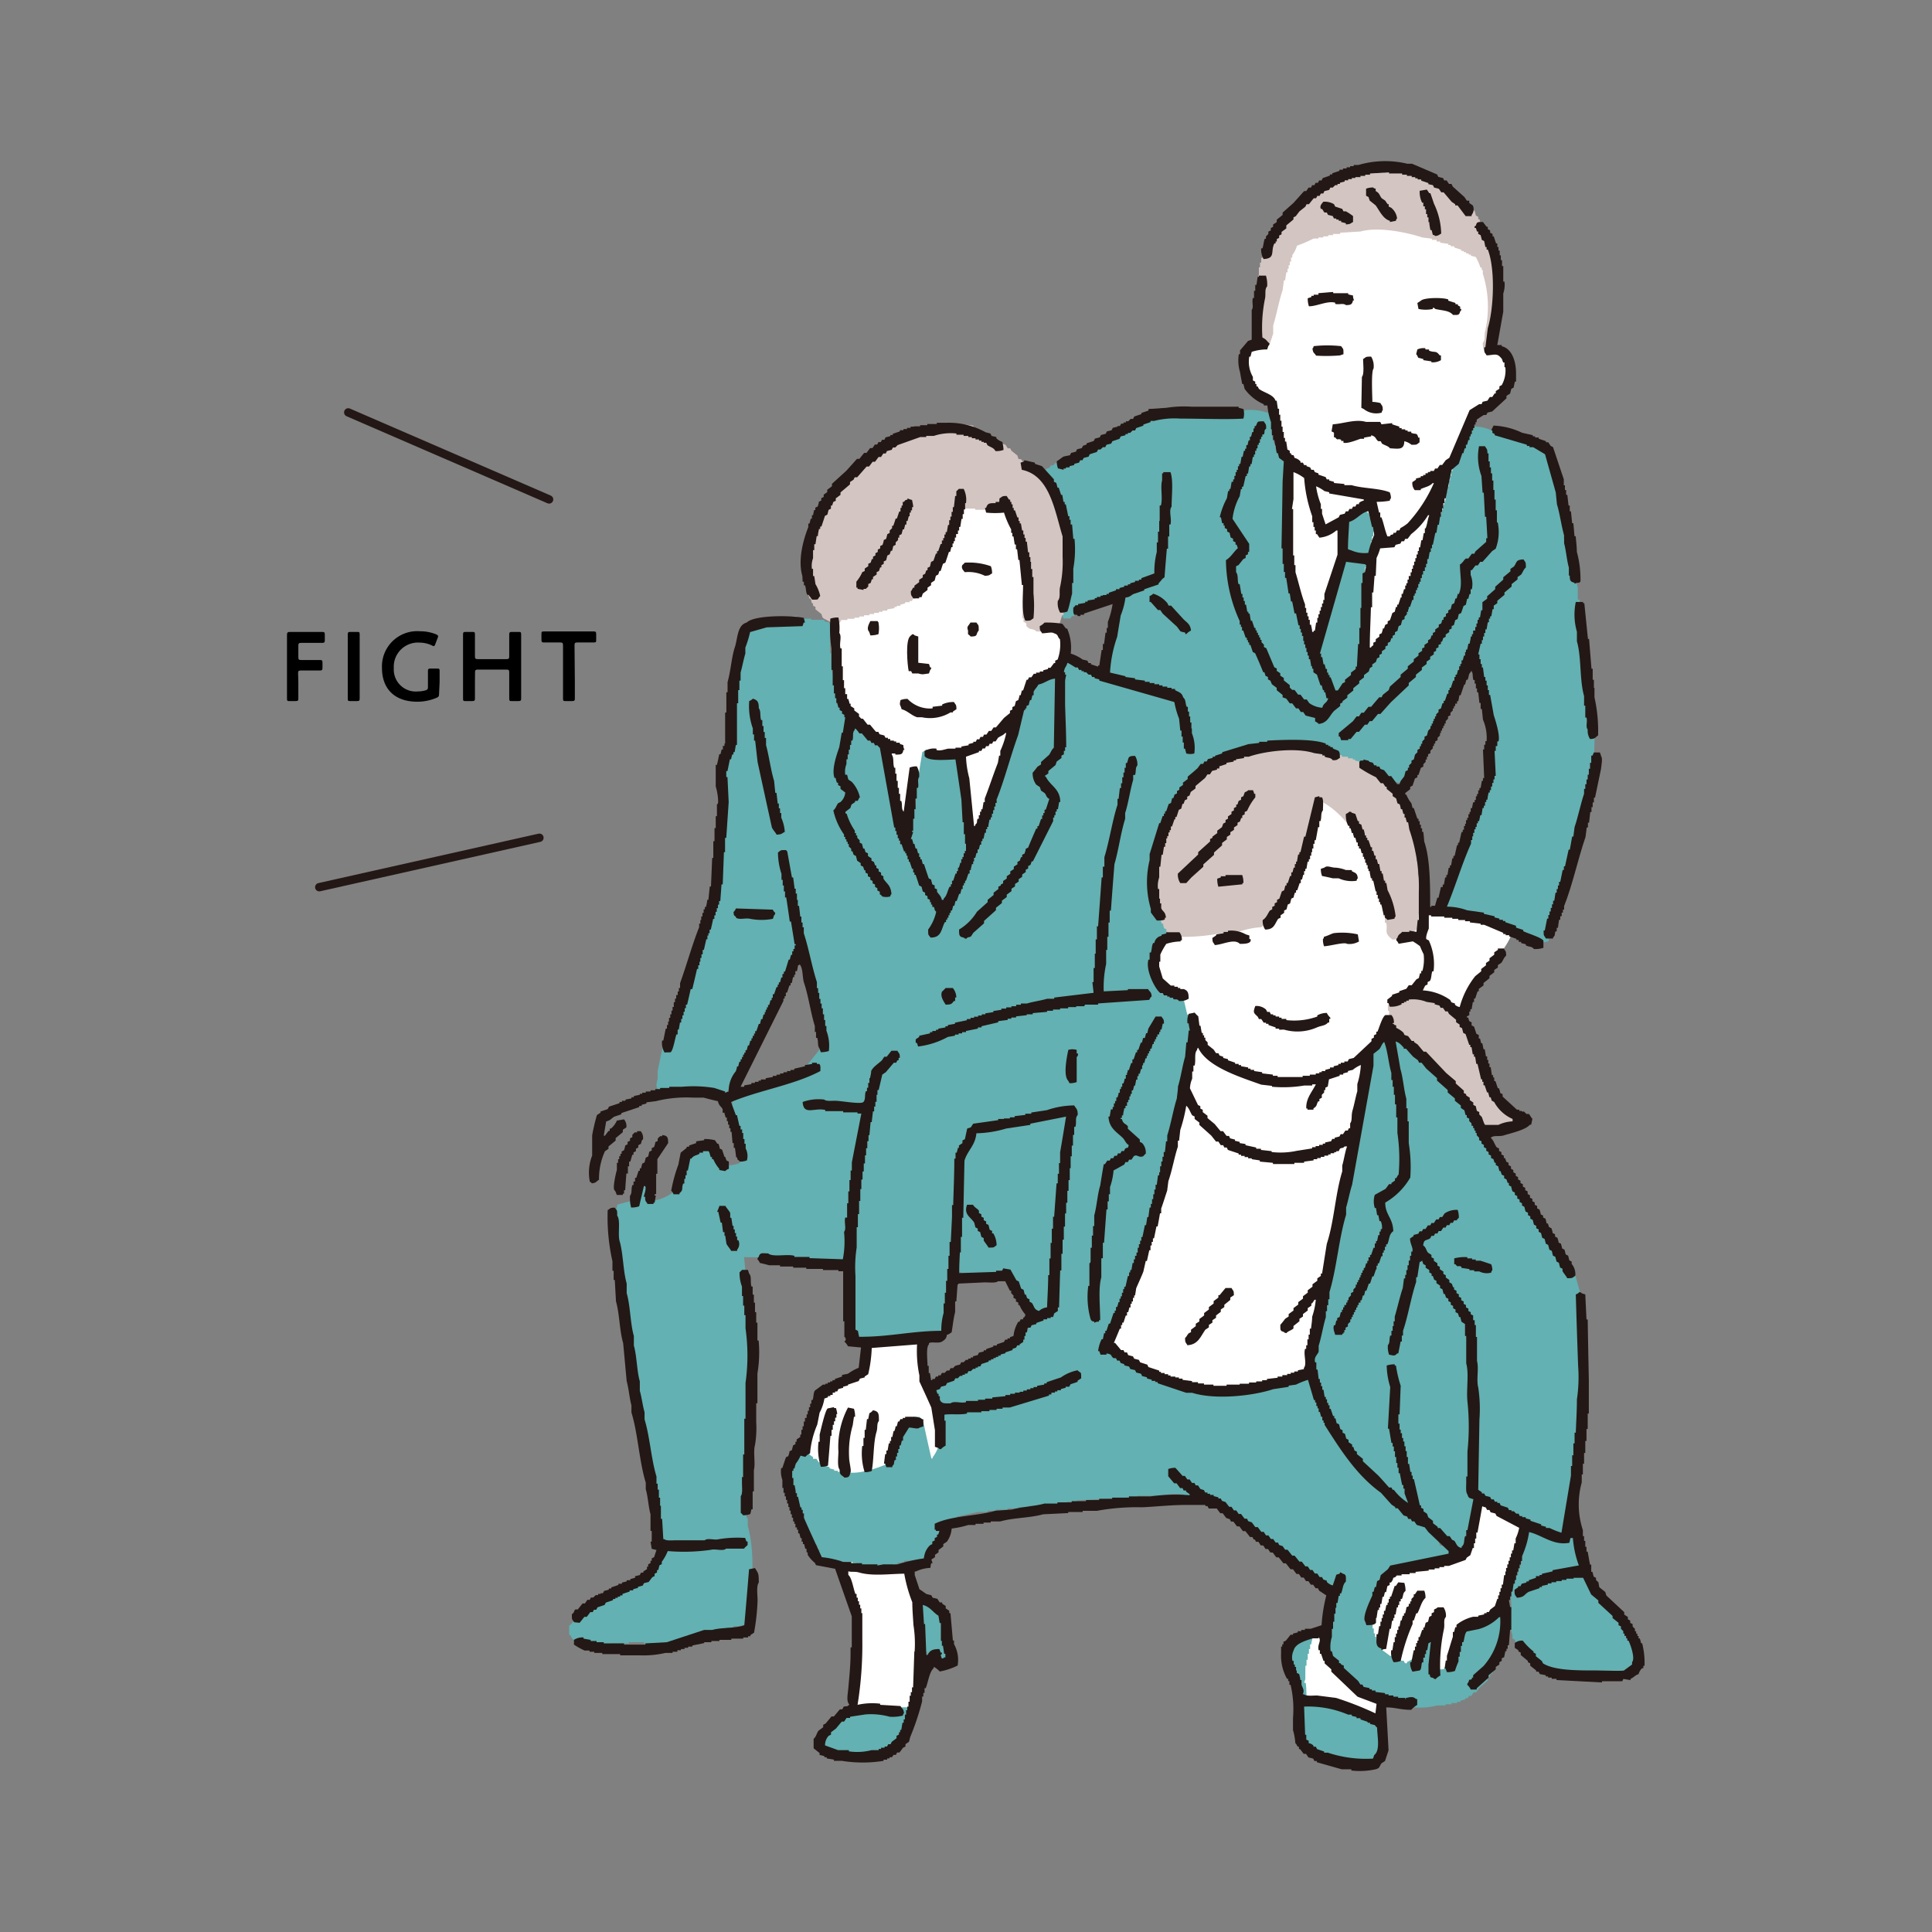 <svg xmlns="http://www.w3.org/2000/svg" viewBox="0 0 240 240"><rect x="0" y="0" width="240" height="240" fill="#808080" stroke="none"/><defs><style>.cls-1,.cls-6{fill:none;}.cls-2{fill:#fff;}.cls-2,.cls-3,.cls-4,.cls-5{fill-rule:evenodd;}.cls-3{fill:#63b1b2;}.cls-4{fill:#d3c5c1;}.cls-5{fill:#231815;}.cls-6{stroke:#231815;stroke-linecap:round;stroke-miterlimit:10;stroke-width:1.04px;}</style></defs><g id="レイヤー_2" data-name="レイヤー 2"><g id="レイヤー_1-2" data-name="レイヤー 1"><rect class="cls-1" width="240" height="240"/><path class="cls-2" d="M188.06,114.51c0,2.22-1.78,3.83-2.69,5.44s-3.18,4.64-3.72,6.31-.27,2.48-4,.75-4.69-2.91-4.2-5,2.1-8.94,3.39-9a30.91,30.91,0,0,0,5.45-1.07,3.36,3.36,0,0,1,1.07-.27S188.06,113.43,188.06,114.51Z"/><path class="cls-2" d="M170,203.83a8.69,8.69,0,0,1,1.14-5.89c1.1-1.69,1.86-2.62,3.69-3.05s6.06-1.14,6.65-1.78,1.48-6.36,2.12-7.08,5.63.92,5.68,3.28-2.2,8.17-2.25,9.06-1.06,2.29-2.84,3.09-2.59,5.41-3.35,6.2-1.73,2.83-5.5,1.51S170.25,205.36,170,203.83Z"/><path class="cls-2" d="M161.69,211c-.38-1.23.09-7.63,1.1-8s2.63-1.23,3.35.34,5.38,7.2,5.6,7.33.25,2.92-.3,3.35a5.9,5.9,0,0,1-4.83.33C164.15,213.62,162,212.14,161.69,211Z"/><path class="cls-2" d="M106,212.48c-.13-1.54.48-7.88.55-9.44s-1.49-5.89-1.66-7-.87-2.36,1.88-2.21,5.57.4,6,1.54a30.35,30.35,0,0,1,1.34,6.76c.45,3.78.72,8.12-.57,10.16s-2.83,3-4.69,2.34S106.11,213.35,106,212.48Z"/><path class="cls-2" d="M99.54,181.65a28,28,0,0,1,1.52-6.45,4.6,4.6,0,0,1,2.74-3.1c1.92-.93,3.71-1.59,3.71-2.42s-.8-3.07.29-3.93,6.65-1.46,6.82-.57-.2,3.81.26,5.13,1.55,4.69,1.85,6.13,1.29,3.69.46,5.51-4.72,3.87-7.1,3.8S99.5,182.74,99.54,181.65Z"/><path class="cls-2" d="M166.16,171.86c-3.65,3.64-16.67,6.18-23.28,3s-8.6-4.09-7.34-9.65,10.59-36.29,10.7-37.86-.74-2.94-1.89-4.72-2.2-4.09,0-5.66,1.05-2.52,5.77-4.3,11.74-16.26,14.16-15.94,8.91,3.14,9.43,7.55a85,85,0,0,0,2.63,12.27c.42,1,2.3,1.47,1.57,3.14s-2.79,3.35-3.18,4.77-3.59,2.64-4.16,17.15S169.2,168.81,166.16,171.86Z"/><path class="cls-2" d="M166.27,84.5c-4.8-.35-8.71-9.34-9.13-15.73s1.47-13.32,1.47-14.9.32-3.46-.73-4-3.88-3.36-3.36-5,1.89-1.88,1.78-3.46,2.73-11.85,5.88-13.73,17.51-1.05,19.08.94,4.3,2.2,4.41,4.19.31,4.3.21,5.67-1.36,4.72-.84,4.72,1.57-.21,1.89.52,1.26,2.41.52,3.88-3.56,2.83-4,3.46a21.27,21.27,0,0,0-2.52,5.1c-.74,2.37.42,5.49-.84,10.32S172.14,84.92,166.27,84.5Z"/><path class="cls-2" d="M112.29,103.19c-2-2.06-1.33-9.21-2.52-10.65s-5.38-2.38-5.8-9.09.21-12.17,1.16-15.1,12.06-9.86,17.93-8.18,7.19,11.23,7.24,17.51a3.15,3.15,0,0,1,1.36,5.24c-1.32,1-2.89,1.22-3.88,2.31s-2.41,16.89-3.57,19S114.63,105.63,112.29,103.19Z"/><path class="cls-3" d="M202.11,202.19v-.3l-.3-.15v-.29l-.44-.3v-.3l-.59-.44v-.3l-.59-.44v-.3l-.3-.14-.15-.45h-.15v-.29l-.29-.15V198l-.3-.15v-.29l-.44-.3V197l-.3-.15-.15-.44H198l-.15-.6-.3-.14c-.25-.79-.49-1.58-.74-2.37v-.74c-.23-.74-.51-1.66-.74-2.37l-.15-1.48h-.14v-.89h-.15v-1h-.15v-1.33h-.15v-1.63h.15v-1h.15v-.89h.15V181h.14v-1H196l.15-4.59V163.27l.44-.3c.26-.57-.2-1.33-.29-1.62v-.74c-.25-.89-.5-1.78-.74-2.67l-.45-.29v-.15c-.28-.16-.56.09-.74-.15v-.44h-.14v-.3h-.15v-.29H194V156h-.15l-.15-.59-.29-.15-.15-.59-.3-.15c0-.2-.09-.4-.14-.59l-.45-.3v-.29l-.29-.15v-.3l-.45-.29v-.3l-.29-.15v-.29l-.45-.3v-.3l-.44-.29v-.3l-.45-.29v-.3l-.29-.15v-.29l-.44-.3v-.3l-.3-.14v-.3l-.44-.3V148l-.3-.15v-.3l-.44-.29V147l-.45-.29v-.3l-.44-.3v-.29l-.45-.3v-.29l-.29-.15v-.59H186v-.3h-.15v-.29l-.29-.15v-.3l-.3-.15V143l-.3-.15v-.3h-.14l-.15-.88-.45-.15-.29-.3v-.29h-.15v-.3l-.3-.15v-.29l-.29-.3v-.3H183v-.29h-.15V139h-.15c0-.19-.09-.39-.14-.59h-.15v-.3h-.15v-.29h-.15v-.3H182v-.29h-.14l-.15-.6-.3-.14v-.3l-.29-.15v-.29H181l-.15-.45-.3-.14v-.3l-.44-.3v-.29c-.94-1-1.87-2-2.81-3H177l-.59-.74h-.29l-.15-.3h-.3l-.15-.29h-.29v-.15h-.3v-.15c-.71-.31-1.26-.08-1.48-.89-.29-.09-.13,0-.29-.15h-.74l-.15.3h-.89l-1,.89q-.66,4.14-1.33,8.28h-.14l-.3,2.37h-.15v.74h-.15v.89h-.14V143h-.15v.89h-.15v.88h-.15v1h-.15v.89c-.52,1.75-.65,3.91-1.18,5.62v.89c-.27.88-.47,2.08-.74,3v.88c-.64,2.09-.82,4.63-1.48,6.66v.74h-.15v.6h-.15v.74h-.14v.73h-.15l-.15,1.34h-.15c-.15.69-.29,1.38-.44,2.07l-2.07,1-1,.15v.15h-.59v.15h-.59v.15h-.59v.14h-.6v.15h-.44V172h-.74v.15h-.74v.15h-1.18a7.51,7.51,0,0,1-2.67.29v-.15H150v-.14l-2.07-.15V172h-.59v-.15h-.59v-.15h-.59v-.14h-.45v-.15l-1-.15v-.15h-.3V171H144v-.14l-.89-.15v-.15h-.3v-.15h-.44v-.15H142v-.14h-.44v-.15l-.89-.3v-.15h-.3v-.14H140v-.15h-.3V169h-.29l-.3-.3h-.29l-.15-.29h-.3v-.15c-.51-.3-.88-.38-1.18-.89-.17-.17-.06,0-.15-.29h.15v-.3l.3-.15v-.29h.14v-.3l.3-.15v-.29l.29-.3v-.29h.15v-.3h.15l.3-.89h.14l.15-.89h.15v-.29h.15l.15-.89h.14v-.44h.15v-.45H140v-.44h.15V160h.15v-.29h.14v-.45h.15v-.44h.15v-.44h.15v-.45H141v-.44h.14v-.45h.15v-.44h.15v-.44h.15c.1-.55.2-1.09.29-1.63H142l.15-1.18h.15c.1-.6.2-1.19.29-1.78,1.06-3,1.67-6.41,2.67-9.47.29-1.78.59-3.55.89-5.33.35-1.12.53-2.58.88-3.7v-.74h.15v-.59h.15V131h.15v-.74h.15v-.59l.29-.15v-.29h.15l-.15-.89v-1h.15l-.15-1.18-.44-.15-.45-1.92-.29-.15v-.3h-.15c-.15-.19-.3-.39-.44-.59l-.74-.15v-.14c-.14,0-.43.31-.74.14v-.14c-1-.68-1.39-3.51-1-5.18l.59.14v-.14l.45-.15c.05-.2.09-.4.14-.59H145l.15-.89h.15a1.26,1.26,0,0,0,.29-.59c.4-.57-.76-1.49-1-1.93a2.47,2.47,0,0,0-.89.15,9.41,9.41,0,0,1-.44-4.73l-.15-1.78h.15v-.59h.14v-.59h.15v-.6h.15v-.44h.15v-.59H144v-.3h.14v-.44h.15l.15-.89h.15l.15-.59h.14v-.3H145v-.44h.15l.3-.89h.14v-.29h.15v-.3h.15l.3-.89.29-.15v-.29l.3-.3v-.29h.15v-.3h.14l.15-.44.3-.15v-.3h.15c.31-.37.75-.65.88-1.18a1.14,1.14,0,0,0,.59-.3v-.15h.3l.15-.29h.29l.15-.3.59-.14v-.15h.3V94l.89-.3v-.14l.89-.15v-.15h.44v-.15h.44V93l1-.14v-.15h.59v-.15h.89v-.15H157v-.15l3.25-.14V92h2.07v.15h1.19a11.33,11.33,0,0,1,2.07,1.18v.3a4.34,4.34,0,0,1,1,.59h.29v.15h.45v.14l.59.15v.15h.29v.15h.45v.14l.59.15v.15h.44v.15l.89.29v.15h.3v.15h.29v.15h.3v.15h.29v.14h.3v.15h.3v.15h.29V97l1.33.29v-.14c.58-.17.2,0,.45-.45h.15v-.29h.14v-.3l.3-.15.15-.59.29-.3v-.29l.3-.15v-.29l.3-.3v-.3h.14v-.29h.15v-.3h.15v-.29h.15v-.3l.29-.15V92.1l.3-.3v-.3h.15v-.29h.15v-.3h.14v-.29h.15v-.3H178V90h.15v-.29h.15v-.3h.14l.15-.59h.15l.15-.59H179c.09-.3.19-.59.29-.89h.15c.1-.3.2-.59.29-.89h.15v-.29h.15v-.3h.15v-.3h.15v-.29l.29-.3V84.7l.3-.15v-.3l.29-.29v-.3h.15v-.29l.3-.15.15-.59H182v-.3h.15V82h.15v-.29h.15v-.3h.15v-.29h.14c.17-.32,0-.33.3-.6v-.14c.34.36.13.79.3,1.33.34,1.08.4,2.6.74,3.7v.74c.3,1,.44,2.28.74,3.25v.89h.14l.3,2.37h-.15v.44h-.15v.59h-.14v3.85h-.15v.89c-.45,1.28-.89,2.56-1.33,3.85h-.15l-.15.59h-.15v.44h-.15c0,.2-.09.4-.14.59h-.15v.45h-.15l-.15.59H182v.44h-.14v.3h-.15v.44h-.15v.3h-.15l-.15.74h-.14v.44H181v.3h-.15v.44h-.15l-.15.59h-.14v.45h-.15v.29h-.15a5.28,5.28,0,0,0-.59,3.56,2,2,0,0,0,1,.14.39.39,0,0,1,.45-.14v.14h.74v.15h.89v.15h.59v.15h.59V114h.59v.14h.59v.15h.45v.15h.44v.15h.3v.15h.44v.14h.3V115h.29v.15h.3v.15h.44v.14l.6.15v.15h.29v.15h.3v.15h.29v.14h.3l.29.3h.3l.15.3c.27.17.33,0,.59.29a3.69,3.69,0,0,0,1.33-.15l.15-.74h-.15l-.15-.59h.15l.15-.74h.15l.15-.88h.14v-.3h.15l.15-.89h.15v-.44h.15v-.45h.14v-.44h.15v-.3H194v-.44h.15v-.44h.15v-.45h.14v-.44h.15v-.59h.15v-.45h.15v-.44H195c.05-.35.09-.69.14-1h.15l.15-1h.15l.15-1h.14l.15-1.18c.56-1.65.82-3.75,1.33-5.48l.15-1.92h.15v-.3h.15V95.5H198c0-1.73.09-3.45.14-5.18H198V90l-.45-.29v-.59h-.15v-1h-.14V86.62h-.15l-.15-3.85h-.15V80.85s-.12,0-.15-.3V78.93h-.14V77.45h-.15V76.11h-.15V74.49H196V73c-.52-1.82-.41-4.21-1-5.92l-.74-.15a13.25,13.25,0,0,0-.45-3.55l-.15-1.92h-.14v-.89h-.15l-.15-1.33h-.15v-.6h-.15v-.44h-.14v-.59h-.15l-.3-1.63h-.15v-.3h-.14V55.4a1.72,1.72,0,0,0-.74-.3.42.42,0,0,1-.45.15l-.15-.3-.74-.14v-.15h-.44v-.15h-.44v-.15h-.45v-.15l-1-.14v-.15l-1-.15v-.15l-1.33-.15a5.12,5.12,0,0,0-2.81-.44c-.06.29-.15.3-.15.3v.88l-.44.3v.3l-.3.14v.3l-.3.15v.29l-.29.15v.3h-.15v.29h-.15v.45h-.15v.89h-.14v.74h-.15v.59h-.15v.59h-.15v.74h-.15V61h-.14l-.15,1.19-2.37,7.1H177v.29h-.14l-.3,1.34h-.15l-.15.74h-.14V72h-.15v.45h-.15l-.15.59h-.15v.44h-.14v.3h-.15l-.15.74h-.15c-.1.29-.2.59-.29.88h-.15v.3h-.15V76h-.15v.29H174v.3l-.29.29v.3l-.3.15-.15.59L173,78l-.15.59h-.15l-.15.44-.29.15v.3l-.45.29v.3l-.44.3v.29l-.59.45v.29l-.45.3c-.09.15-.19.29-.29.44h-.15v.3h-.15l-.74.89h-.14q.28-3.48.59-7h.14c0-.3-.09-.59-.14-.89h-.15c.1-1.67.2-3.35.29-5h.15v-.44h.15v-.3H170v-.59h.15v-.74h.14V67.24h.15v-.6h.15v-.59h.15a3.59,3.59,0,0,0,0-1.63l-.59-.14c-.09-.71-.4-.64-.74-1a3.1,3.1,0,0,0-1.93.74c-.53.54,0,1.49-.29,2.37H167v1.33h-.15v1h-.15v.88h-.14v.74h-.15v.74h-.15v.74c-.67,2-1.32,4.17-2.07,6.07l-.3,1.33h-.15c-.05.25-.09.5-.14.74h-.15v.3h-.15v.44h-.15l-.15.74h-.14v.15h-.15l-.15-.89h-.15v-.44h-.15v-.45h-.14v-.44H162v-.44h-.15v-.45h-.15l-.15-1h-.14V77h-.15v-.44h-.15v-.45H161v-.44h-.15v-.44h-.14L160.53,74h-.15V73.6h-.15v-.44h-.15v-1h-.14V70.79h-.15V68.72h-.15V65.16h-.15l.15-5.77.44-.29c0-.3-.09-.59-.14-.89h-.15V56.58s-.1,0-.15-.29c-.51-.1-.41-.18-.89,0-.2-.47-1.27-3-.59-3.7,0-.83-.09-1.19-.74-1.33a6.49,6.49,0,0,0-2.81-.3l-.3.44-4.73-.14a19.6,19.6,0,0,0-5.18.44h-.74v.15l-1.92.44v.15h-.3v.15H141v.15h-.3v.14L140,53v.15h-.44v.15h-.3v.14l-.59.15v.15h-.3v.15H138v.15h-.3v.14h-.29v.15l-.6.15v.15l-.59.15V55H136v.15h-.3v.15h-.3v.15h-.29v.15l-.59.14v.15l-.6.15v.15l-.88.29-.15.3h-.3l-.29.3H132v.14h-.3v.15h-.29v.15h-.3l-.29.3h-.3l-.15.29-.44.15c-.09.3,0,.13-.15.3,0,.65-.09.89.44,1l.15.45h.15v.29l.3.15.29.89h.15c.35,1,.69,2,1,3V65c1.08,3.5.16,8.24-.45,11.39a1.15,1.15,0,0,1,.3.44H133l.14-.29h.3v-.15l.74-.15v-.15h.44V76h.3v-.15h.44v-.15h.3v-.15h.44v-.15l.6-.14v-.15l.74-.15v-.15h.44v-.15h.29v-.14h.45v-.15l.74-.15V74h.15v.3l-.3.15v1.62h-.15v.74h-.15v.6h-.14V78h-.15v.59h-.15v.74c-.44,1.58-.89,3.16-1.33,4.73l-.89-.29-.15-.3-.59-.14-.15-.3h-.29l-.15-.3c-.48-.32-1-.41-1.33-.88h-1c-.1.14-.2.29-.29.44a5.4,5.4,0,0,1-1.93,1.48V84l-.89-.3v.15c-.68.18-.59.62-.88,1.18h-.15v.3h-.15l-.15.74H128v.44h-.14v.3h-.15v.44h-.15v.3h-.15V88h-.14v.3h-.15v.44c-1.29,2.91-1.91,6.61-3.11,9.62l-.3,1.33q-1.25,3.26-2.51,6.51h-.3a10.06,10.06,0,0,0-.44-2.66v-.89h-.15v-1h-.15c-.1-1-.19-2.08-.29-3.11h-.15l-.3-2.81c0-.21-.18.06-.15-.15h.15a6.67,6.67,0,0,1,.3-.74c-.39-.33-.45-.74-1-.89v-.15l-.59.15V94a2.41,2.41,0,0,1-1.48-.15h-.74v-.15c-.34-.28,0-.27-.59-.44-.17-.17,0-.06-.3-.15a1.08,1.08,0,0,1-.44.3c-.25,1.48-.49,3-.74,4.44l-.15,2.22c-.24,1.28-.49,2.56-.74,3.84h-.15c0-.19-.09-.39-.14-.59l-.3-.15v-.29h-.15l-.15-.59h-.14l-.15-.89h-.15l-.3-1.93h-.14V98.9c-.24-.7-.51-1.67-.74-2.37v-.59h-.15V95.2h-.15v-.74h-.15l.15-1.62h-.15v-.3h-.15V92h-.14c-.45-.61-.58,0-1.19-.3l-.15-.29-.44-.15v-.15l-.59-.15-.44-.59-.45-.15-.15-.44-.59-.45V89l-.29-.15v-.3l-.3-.14v-.3l-.3-.15v-.29h-.14l-.15-.6h-.15v-.44h-.15v-.3H104c-.24-1.13-.49-2.26-.74-3.4V81.15h-.14V78.33h.14v-.59h-.14L103,77.3c-.21-.08-.33,0-.59-.15V77h-1.63v-.15h-1v-.14H99v-.15a2.3,2.3,0,0,0-1.33.29v.6l-3.25.44-.3-.44h-.74a9.51,9.51,0,0,0-1,2.07V80h-.14v.45H92v.44h-.15v.59h-.15V82h-.15v.6h-.14l-.15,1.18h-.15v.74H91v.89h-.15v1h-.14l-.15,3.26c-.2.7.09,2-.15,2.81-.34,1-.69,2.07-1,3.11a8.59,8.59,0,0,0,.45,3.25v1.63H90a2.92,2.92,0,0,1-.15,1.33v1.48a11,11,0,0,1-.3,2.66l-.15,2.22c-.22.77-.36,1.9-.59,2.67v.89c-.45,1.49-.83,3.19-1.33,4.58V117h-.15c-.1.45-.19.89-.29,1.34h-.15v.29h-.15V119h-.15v.44h-.15v.44h-.14v.45H86.1v.44H86v.3H85.8v.44h-.14l-.15.89h-.15v.3h-.15l-.15.88h-.14v.3h-.15c-.4,1.33-.79,2.66-1.19,4-.62.08-.48.21-.88.45-.35,1.58-.69,3.16-1,4.73V134c-.15.53-.3,1.09.15,1.48.68.68,3.61.44,5,.44.55,0,1.46-.11,1.77.15H90v-.15c.54-.38.42-.6.74-1.18h.14v-.29l.3-.3v-.3l.3-.14c0-.2.09-.4.14-.6h.15v-.29h.15v-.3H92v-.29l.29-.3v-.3l.3-.14v-.3l.3-.3v-.29h.14v-.3l.3-.15.3-.88.29-.15.15-.59.3-.15c.09-.3.19-.59.29-.89l.3-.15.15-.59h.14v-.3h.15v-.29l.3-.3v-.29l.29-.15.15-.59h.15v-.3h.15v-.29l.29-.3v-.3l.3-.14v-.3l.29-.3v-.29h.15v-.3h.15V122l.3-.15.29-.89.3-.15.15-.59.29-.15.15-.44h.15v-.3h.15V119l.29-.15v-.3h.15v-.15H100c.42,1.1.53,2.59.89,3.7v.74H101l.15,1.78h.15v.89h.15v.88h.15v.89a9,9,0,0,1,.44,2.81L100,132.64h-.3l-.29.3h-.3v.14h-.3v.15h-.29v.15h-.3v.15h-.29v.15h-.3v.14l-.59.15v.15l-.59.15v.15h-.3v.14h-.44v.15h-.3v.15H95V135l-.74.15v.14l-.74.15v.15c-.16.07-1.22.44-1.48.29v-.14c-.64,0-.5.09-.89.29a5.57,5.57,0,0,0,.3,3.7v.74a14.5,14.5,0,0,1,.44,4,4.23,4.23,0,0,1-1.33.29c-.16-.19-.26-.15-.45-.29v-.15H89.8l-.3-.3v-.29l-.59-.45V143h-.15l-.15-.3c-.23-.17-.33,0-.59-.29H87c-.34.12-.57.47-1,.59a1.76,1.76,0,0,1-.44.74h-.15V144h-.15l-.15.6h-.14l-.15.88h-.15c-.18.54,0,1.26-.3,1.63-.24,1-2.21,2-3.4,2.07a11.92,11.92,0,0,0-.3-3.7,2.88,2.88,0,0,0-1,.15c0,.27-.15.3-.15.3v2.51l-.3.15c0,.15-.09.3-.14.44-.78.15-1.7.44-2.37.6l-.15.59h-.15a19.41,19.41,0,0,0-.14,4.14h.14v.45l.45.29c0,.59.1,1.19.14,1.78h.15v1.18h.15v1.33h.15v1.48h.15v1.19h.14l.3,3.4h.15v1h.15v1.34h.14V169h.15v1.18h.15v1.19h.15v1.18l1,5.62.45,4.59c.63,2.18.54,5.11,1.18,7.25v1.19h.15l.3.88h.14c-.09.65-.19,1.29-.29,1.93h-.15v.29l-.44.3v.3l-.45.29v.15h-.29L80,196h-.29l-.15.3-.89.29v.15h-.3v.15l-.88.3v.14h-.45v.15h-.29v.15h-.45v.15H76v.14h-.45V198H75.3v.15H75l-.15.3-.59.14c-.1.15-.2.3-.29.45h-.3l-.15.29h-.29l-.45.6-1.18,1c-.31.32-.51.8-.89,1v1.18h.15c.32,1.15,2.16,1.19,3.7,1.19h1.33v-.15h2.22v-.15H80v.15H82.7L88,202.63h.59v-.15h.74v-.15h.89v-.14h.89V202a2.65,2.65,0,0,0,1.63-.3c.64-3.54,1.19-8.51.15-12.13v-1h-.15v-1.33h-.15l.15-5.18h.15v-1.92h.14l.15-2.81V175.7h.15v-5.18c0-1.71.26-4-.15-5.47v-1.93h-.15c0-1.13-.09-2.27-.14-3.4h-.15l-.3-3.55c4.38,0,8.35.61,12.88.59q.14,4.37.29,8.73h.15v.59c0,.11.19,0,.3.44a9,9,0,0,0,3.4-.29l1.92-.15v-.15l2.37-.14v-.15a6.79,6.79,0,0,1,2.52.15c1.12,0,.95-.63,1.62-1,0-.54-.1-1.09-.14-1.63h.14c.2-1.68.4-3.35.59-5l.89-.15v.15h.3v.15l5.77-.15.15.44h.15v.3l.29.15.15.59.3.15c0,.2.09.39.14.59l.3.15.3.89.29.14c.32.51.23,1,.74,1.34,0,.71-.2.66-.44,1.18h-.15c-.19.56.32.66,0,1.18l-.3.15a4.37,4.37,0,0,1-1,.89h-.3v.15h-.29v.14h-.3v.15h-.3v.15h-.29l-.15.3h-.3v.14l-.59.15-.15.3-.59.15-.15.29-.44.15v.15l-.59.15-.15.29h-.3l-.14.3-.6.15-.14.29h-.3l-.15.3h-.29v.15h-.3l-.15.29-.89.3-.14.29-.59.15v.15l-.89.3v.14l-.89.15s-.14.22-.3.3c0,.67,0,.64.3,1h.15l.15,1.63h.14v.74h.15v.89h.15v1h.15v.6h-.15v.59h-.15v.89a4,4,0,0,1-.74,1.48v.14h-.15c-.34-1.52-.69-3-1-4.58h-.15v-.3c-.05-.07-.21-.12-.3-.29h-.88v.14H113l-.15.3-.74.59v.3l-.29.14v.3l-.3.15-.15.59h-.15V179h-.14v.3H111l-.15.89h-.15v.29h-.15v.45h-.14v.29h-.15v.3h-.15l-.15.44c-1.12.47-3.5,1.27-4.88.89h-1v-.15h-.44v-.14l-.59-.15v-.15l-.89-.3-.15-.29h-.29l-.3-.45H101V181l-.44-.3v-.3h-.15v-.29h-.15c-.09-.15-.19-.3-.29-.45h-.89v.15H99c-.11.2,0,.81-.15,1h-.14l-.15.59h-.15v.44h-.15v.74a4.46,4.46,0,0,0,.3,2.82v.44h.15v.3h.14l.15.88h.15v.3h.15v.44h.15v.3h.14v.44h.15l.15.59H100v.3h.15c0,.25.1.49.14.74l.3.15v.29h.15v.3h.15v.3l.29.29v.3l.3.15.15.59h.14c.1.27-.1.21-.14.29V193h.14v.45h.15c.56.55,1.66.2,2.52.44v.15h1.48v.15h.44v.14a14.3,14.3,0,0,0,4.14.3v-.15H111v-.15h.44v-.14l.89-.15v-.15h1.63v-.15l.74-.15c.15-.53.57-.8.89-1.18h.14v-.3l1.34-1.18v-.3h.14l.3-.44c.42-.42,1-.67,1.18-1.33h.15v-.45l2.66-.59h1.19v-.15h1v-.14h1.48v-.15h1.34v-.15h1.33v-.15H129V187h1.18v-.15h1.19v-.15h1.18v-.15h1.19v-.15l7.39-.44h.15v-.15h3a7.16,7.16,0,0,1,2.81-.15v.15h1.63v.15c.61.15.82-.28,1.48,0v.15l.59.15.15.29h.3l.14.3h.3V187l.44.14.15.3h.3c.1.15.2.29.29.44h.3l.3.45h.29l.3.44h.29l.3.44h.3c.09.15.19.3.29.45l.45.15.14.29h.3l.15.3h.29l.3.44h.3l.14.3.45.15v.14l.59.15v.15l.44.15.15.29h.3c.05.1.1.2.14.3h.3c.19.16,0,.36.15.59l.29.15.45.59.74.59.15.3h.29l.15.3h.3c.1.14.19.29.29.44h.3l.29.44h.3l.15.3h.29l.3.44h.3c.09.15.19.3.29.45h.3l.15.29.59.3c-.17.87-.35,2-.59,2.81l-.15,2.07h-.15v2.37H165v.44h.15v.3h.14v.3h.15v.29l.3.3v.29l.29.15v.3l.6.44v.3l.88.74.3.44h.3c.14.2.29.4.44.59h.3l.14.3.45.15v.14h.29l.15.3.89.3v.14l.59.15v.15h.59v.15h.59v.15h.74v.14h1a8.43,8.43,0,0,0,4.29,0h1v-.14h.74v-.15H181v-.15h.44v-.15l.59-.15v-.14h.3l.15-.3h.29l.3-.44h.3l.44-.6,1-.88v-.3l.29-.15V208l.3-.15.15-.59h.14v-.3h.15l.3-.89h.15l.44-1.92h.15c.15-.79.29-1.58.44-2.37h-.15v-.44H187l-.15-.45a4.45,4.45,0,0,0-3.11.45l-.89.15v.14c-1.15.3-1.2,1.76-1.63,2.82h-.14v.44H181l-.3.89h-.15V206h-.14v.3l-.3.15v.29h-.15l-.15.3c-.26.2-.21-.07-.44.3l-1.48.14c0-1.48.51-2.67.3-3.84-.3-.09-.13,0-.3-.15h-.44v.15h-.3l-.15.44-.29.15v.29h-.15v.3h-.15v.3a3.32,3.32,0,0,1-1.63,1.33v.15c-.35.11-.3-.22-.44-.3H174v-.15h-.29V206h-.45v-.14H173v-.15h-.3l-1-.74v-.3l-.3-.15-.15-.59-.29-.15v-.44h-.15v-.44h-.15v-.6h-.15v-1h-.15v-1h.15v-1.18l.45-1.33.29-.15-.15-.89h.15v-.29h.15a3.1,3.1,0,0,1,.59-1v-.15l1-.15v-.14h.59v-.15h.59v-.15h.59v-.15h.74v-.15h.74v-.14H177v-.15h.6v-.15h.74v-.15s.74.29,1,.15l.44-.59h.3v-.15h.3V193h.29v-.15c.26-.06.26.14.3.15.46.11.7-.1,1-.15l.15-.59h.15l.15-1.77h.15v-.74h.14V189h.15v-.6H183v-.59h.15v-1.92s.1,0,.15-.3a1.31,1.31,0,0,1,.59.3v.15h.29l.15.29h.3l.15.3.59.15.15.29.88.3.15.29.59.15.15.3h.3l.15.29.59.15.15.3h.29l.15.29h.3v.15h.29c.08.06.12.2.3.3-.3,1.63-.59,3.25-.89,4.88h-.15v.45h-.15v.44h-.14v.3h-.15V196l-.3.15a8.54,8.54,0,0,0-.29,3.11c0,1.32-.3,2.66.14,3.84v.45l.3.15.15.44h.15a7.59,7.59,0,0,0,4.14,3.4l2.81.3a10.32,10.32,0,0,0,4.88,0h1.19v-.15h.59v-.15h.44v-.14c.68-.19.48-.52.89-.89A6.27,6.27,0,0,0,202.11,202.19ZM173.4,176.14h-.15V175h-.14v-2.37a10.37,10.37,0,0,1-.3-3c.34.3.11.33.3.74h.14l.3.89h.15Zm5.92,15.69V192h-.44c-.18-.74-.72-1.06-.89-1.78h.59l.3.89h.29c.1.35,0,.28.3.44C179.38,191.83,179.49,191.66,179.32,191.83Z"/><path class="cls-3" d="M114.66,198.49a2.33,2.33,0,0,1-.59.44,3.87,3.87,0,0,0,.29,1.33v1h.15v1.18h.15v1h.15v.89H115v.88h.15v.3c0,.07.21.13.3.3h.89a.84.84,0,0,0,.29.59v.15H117v.14h.14a2.22,2.22,0,0,1,.6-.44l-.15-1.18h-.15l-.15-1.93h-.15v-2.81H117v-.3l-.6-.44v-.3h-.14l-.15-.44-.59-.15v.15h-.15l-.15-.3h-.44v-.14Z"/><path class="cls-3" d="M162.16,206.92h.14v-.74h.15v-.74h.15v-.59h.15v-.59h.15c0-.25.09-.5.14-.74h.15c0-.64-.09-.5-.29-.89-.65,0-.9-.09-1,.44h-.44v.15l-.6.45v.44h-.14v.3h-.15V205a5.22,5.22,0,0,0-.3,2.51h.15V208h.15v.29h.15v2.07h.14v.89H161v.89h.15l.3,2.22h.14v1.33l.3.15v.3l.3.14.88,1h.3l.3.44.59.15a11.64,11.64,0,0,0,6.06,1.33l.89-.74c.06-.29.15-.29.15-.29v-.74h.15V215.5c.1-.32.4-.55.15-1h-.15l-.3-.45h-.29v-.14h-.3l-.15-.3-.74-.15v-.15l-.59-.14V213l-.89-.15v-.15h-.44v-.15h-.44v-.14h-.45v-.15l-1.18-.15V212H165v-.15h-.74v-.14c-.56-.17-1.26.15-1.63-.15-.5-.53-.25-1.64-.44-2.52H162l.15-.44Z"/><path class="cls-3" d="M108.89,212.4c-1-.28-3.6-.1-4.15.44-.73.19-.4.41-.74.89l-.59.44v.3l-.59.44v.3l-.3.15c-.09.39-.19.78-.29,1.18h.15c.08,1.69,3.09,2.12,4.88,1.63h1V218l.89-.15v-.15l.59-.14.15-.3h.3c.15-.2.29-.4.44-.59l.45-.15c0-.15.1-.3.14-.44l.45-.3,1-2.22h.3c.09-.3,0-.13.15-.3,0-.76-.19-.75-.45-1.18H111.4l-.29.44h-1v-.14Z"/><path class="cls-4" d="M155.79,41.49h.15v.3h.15v.14h-.15v1a2.3,2.3,0,0,0,1.78-.15c.15-.44.29-.89.44-1.33v-1c.43-1.42.72-3.07,1.18-4.44l.15-1.18h.15l.15-1h.15v-.44h.14v-.44h.15v-.45h.15V32h.15v-.3a3.84,3.84,0,0,0,.59-1.18,18.17,18.17,0,0,0,2.07-.89h.59V29.5h.6v-.14H165v-.15h.59v-.15h.89v-.15l2.51-.15c2.36-.66,6,.18,7.7.74l1.18.15v.15h.59V30h.45v.15l1,.14v.15h.3v.15h.44v.15l.89.29v.15h.3v.15h.29v.15h.3v.15h.29v.14l.6.15a7.17,7.17,0,0,1,.59,1.33h.15v.3h.14v.44a13.61,13.61,0,0,1,.3,7.11c-.18.6.06,1.09-.3,1.48a1.94,1.94,0,0,0,.3,1.18,2.72,2.72,0,0,0,1-.15,9.63,9.63,0,0,1,.44-1.18l.15-1.78h.15a17.28,17.28,0,0,0-.15-4.29v-1H186v-.88c-.21-.68-.52-1.51-.74-2.22v-.74h-.15l-.15-.59h-.14v-.45h-.15c-.2-.89-.4-1.77-.59-2.66h-.15l-.15-.59h-.15v-.3l-.29-.15-.15-.59-.3-.15v-.29l-.29-.15v-.3h-.15l-.3-.44c-.54,0-.68,0-.89.29-.64-.18-.5-.46-.88-.74h-.3l-.15-.29h-.15c0-.1-.09-.2-.14-.3h-.3l-.15-.29h-.29l-.15-.3-.59-.15L178,22.7l-3.26-1.19a17.18,17.18,0,0,0-4.29-.14l-.74.14v-.14a3.85,3.85,0,0,0-2.36.44V22L166,22.4l-.14.3h-.3v.14L165,23l-.15.3h-.3v.15l-.44.14-.15.3h-.29l-.3.44H163c-.19.25-.39.5-.59.74l-.44.15-1.19,1.33-1,.89v.3l-.59.44v.3l-.3.15-.15.44h-.14v.3l-.3.14-.3.89-.29.15v.3l-.74.59-.15.59h-.15v.59h-.15v.59h-.14v.89a22.2,22.2,0,0,0-.6,5.18c0,.54-.09,1.08-.14,1.63h.14Z"/><path class="cls-4" d="M132.27,72h.14c0-1.23-.09-2.46-.14-3.7h-.15V65.46c-.25-1-.5-2.07-.74-3.11h-.15l-.15-.59h-.15v-.29l-.29-.15-.15-.59-.3-.15v-.3l-.29-.15v-.29l-.45-.3c-.39-.44-.78-.89-1.18-1.33H128l-.29-.44h-.3c-.19-.25-.39-.5-.59-.74h-.29l-.15-.45-.74-.59-.15-.3h-.3c-.1-.14-.19-.29-.29-.44l-1.33-.44v-.15c-.47-.15-1,.19-1.19.15v-.15l-1.92-.45a2,2,0,0,1,.59-.44,2.34,2.34,0,0,0-.15-.89c-3-.53-5.36.46-7.4,1.33l-.88.15v.15h-.3v.15h-.44v.15h-.3V55h-.44v.15l-.89.3v.15l-.59.14-.15.3-.89.3-.15.29-.59.15-.15.3h-.29l-.45.59h-.29l-.15.29-.89.74V59l-1.18,1-.15.44-.44.3V61l-.45.3-.15.44-.29.15-.15.59-.3.15V63l-.29.14-.15.59h-.15V64h-.15c-.09.3-.19.59-.29.89h-.15v.44h-.15v.3H101v.44h-.14v.45h-.15v.44h-.15l-.15,1.48a11.61,11.61,0,0,0,.15,5.92h.15l.15.59H101v.3l.3.14v.3l.74.59.15.45c.33.26.9.42,1.18.74a2,2,0,0,0,1-.15l.15-.3h.74v-.15h.88v-.14h.6v-.15h.59v-.15H108v-.15h.59v-.15h.59V76h.45v-.15h.59v-.15l.89-.15v-.15h.29v-.14h.45v-.15l.59-.15v-.15H113v-.15h.3c0-.09.09-.19.14-.29h.3l.15-.3h.29c.25-.21.15-.71.3-1h.15v-.3l.44-.29.15-.6.3-.14.14-.45h.15l.3-.89h.15v-.29h.14v-.3h.15l.3-.89H117v-.44h.14v-.3h.15v-.44h.15v-.3h.15c.1-.49.19-1,.29-1.48h.15l.15-1a6.86,6.86,0,0,0,.59-2.37h.3c.05.15.1.3.14.45.27,0,.3.14.3.14h1.63v.15h1.48v.15h.74v.15c.29.05.63-.37,1-.15v.15h.89c.36.18.41.94.59,1.33h.15v.44h.15v.45a19.53,19.53,0,0,1,1,6.51l-.15,4.44h.15v.44l.29.15c.25.46-.2.15.3.59V78c.35.24.73.09,1,.44.78,0,1.31.21,1.48-.44a4.7,4.7,0,0,0,1-.15v-.3l.44-.14.3-1h.15c0-.3.09-.59.14-.89h.15v-1l-.29-.15Z"/><path class="cls-4" d="M156.68,115.18l1.19-.89v-.44l.29-.15v-.3l.45-.29v-.3l.29-.15.15-.59.29-.15.3-1h.15c.1-.3.2-.59.29-.89h.15l.15-.74h.15V109h.15v-.44h.14v-.3H161l.3-1.33h.15v-.29h.14v-.45h.15v-.44h.15v-.45H162v-.44h.15v-.29h.14l.3-1.48h.15c.1-.5.2-1,.29-1.48h.15v-.45h.15v-.59h.15l.15-.89h.14v-.29c2.91,1.28,5.09,4.6,6.37,7.54,0,.3.1.59.14.89h.15v.44h.15v.45h.15v.59h.15v.59H171v.59h.15v.45h.15v.44h.15v.59h.15v.6h.14v.59h.15v.74h.15v.74h.15c.21.71-.16,1.13.29,1.62.15.23.29.26.45.45a2.44,2.44,0,0,0,1-.15v-.15l.74-.15v-.14h.45v-.15h.29v-.15h.3v-.15l.44-.29c0-2,.53-4.92,0-6.81v-1.63h-.14v-1h-.15l-.15-1.48h-.15v-.74h-.15v-.59h-.14v-.45h-.15v-.44H175v-.45h-.15c-.1-.29-.2-.59-.29-.88h-.15v-.3h-.15l-.15-.59-.29-.15v-.3l-.3-.14v-.3l-.3-.15v-.29l-.44-.3V98l-.74-.59v-.29l-1.18-1-.45-.59h-.29l-.3-.45-.59-.14-.15-.3-.74-.15v-.14h-.29v-.15h-.6V94h-.74v-.15l-.59-.15v-.14l-2.66-.89h-.89v-.15h-1.18v-.15h-1.63v-.15a10.16,10.16,0,0,0-3.7.3h-.74v.15h-.44v.15L154,93v.15l-.89.3v.15h-.3v.14L152,94l-.15.3-.59.14-.3.45h-.3l-.59.74h-.29v.14l-.6.45v.29l-.88.74v.3l-.45.3v.29l-.29.15v.3l-.3.14v.3l-.29.15-.15.59h-.15l-.89,2.22h-.29a1.22,1.22,0,0,1-.3.59H145v.3l-.29.15c-.35.93-.69,1.87-1,2.81l-.15,2.36a10.3,10.3,0,0,0,.45,5.48v.44h.14l.15.6h.15l.15.59.29.14v.3H145l.45.59a25,25,0,0,0,6.36-.44l2.07-.15A10.44,10.44,0,0,1,156.68,115.18Z"/><path class="cls-4" d="M185.83,137.23l-.15-.45h-.14v-.29l-.3-.15v-.45h-.15l-.15-.59h-.14v-.44h-.15v-.44h-.15V134h-.15c-.24-1.33-.49-2.66-.74-4h-.15c-.05-.3-.09-.6-.14-.89h-.15l-.3-.89h-.15v-.3l-.29-.14-.15-.6-.44-.29v-.3l-1-.89-.59-.73h-.3l-.15-.3-.59-.15-.14-.29h-.45v-.15a8.7,8.7,0,0,0-3.25-.3l-1.34.15-.14-.3-.6-.14a1.06,1.06,0,0,1-.44.29l-.15.74h-.15v.3h-.14v.74h.14v.74h-.14v.44h.14c0,1.23.05.84.74,1.33l.3.45h.3l.59.74,1.48,1.33a33.72,33.72,0,0,1,3.55,4l1.18,1v.29l1.63,1.48a5.09,5.09,0,0,0,.59.89l.89.59v.89a1.63,1.63,0,0,1,.3.3h1.48s0-.19.29-.15V140a4.81,4.81,0,0,0,2.07,0,1.22,1.22,0,0,1,.45-.74v-.59h-.15v-.15h-.15v-.15h-.29v-.15h-.3l-.15-.29c-.44-.29-.75-.3-1-.74Z"/><path class="cls-5" d="M158.31,30.24h.15V30h.15v-.3l.29-.15v-.29l.3-.15v-.3l.59-.44V28l.89-.74V27l.29-.15.45-.59.74-.59c.05-.1.1-.2.14-.3h.3l.59-.74h.3l.15-.3h.29l.15-.29h.3l.14-.3.6-.15.14-.29h.3l.3-.3h.29v-.15h.3V22.7l.59-.15V22.4h.44v-.15h.45v-.14h.44V22H169v-.15h.59v-.15h.6v-.15l2.36-.14v.14h1.63v.15h.59v.15h.6V22h.44v.15h.3v.14h.44v.15l.89.3v.14L178,23l.15.3.59.15.3.44h.29l1,1.18.44.3v.15h.3l1,1.33h.74v-.15a1.14,1.14,0,0,0,.15-1.18l-.44-.3v-.29h-.3l-.3-.45-1.48-1.33c0-.1-.09-.2-.14-.3h-.3l-.3-.44h-.29l-.15-.29-.59-.15-.15-.3-3.11-1.33h-.59a11.82,11.82,0,0,0-6.06.15h-.6v.15h-.44v.14h-.44v.15h-.45v.15h-.44v.15l-.89.29v.15h-.3v.15l-.88.3-.15.29h-.3l-.15.3h-.29l-.15.29H163l-.14.3h-.3l-.3.44H162l-1.33,1.48-1.34,1.19v.29l-.73.59v.3l-.45.3v.29l-.29.15v.3l-.3.14v.3l-.3.3v.29h-.14c-.13.24-.19,1-.3,1.19h-.15a2.3,2.3,0,0,0,.3,1.33C158.5,32.1,157.8,31.22,158.31,30.24Z"/><path class="cls-5" d="M170.59,23.29a2.34,2.34,0,0,0-.89.15v.88l.3.15.15.45.74.59c.46.64.93,1.7,1.77,1.92v.15l.74-.15c.09-.29,0-.13.15-.29a2,2,0,0,0-.74-1.34l-.3-.14v-.3h-.14l-.3-.44-.44-.3c-.31-.42-.23-.6-.74-.89v-.29C170.59,23.35,170.76,23.46,170.59,23.29Z"/><path class="cls-5" d="M177.55,27.58c0,.35.09.69.14,1h.15l.15.59c.29.09.13,0,.3.15.47-.06.43-.14.74-.3a9,9,0,0,0-.89-3.7L177.69,24h-.14l-.3-.45-.89.15a3,3,0,0,0,.3,1.48h.15v.45H177V26h.15v.59h.15V27h.15v.59Z"/><path class="cls-5" d="M168.08,27.58v-.74a7.63,7.63,0,0,0-.89-.59h-.3l-.15-.3-.88-.29-.15-.3a2.33,2.33,0,0,0-1.33-.3c-.11.2-.49.45-.3.89h.15c.1.15.2.3.29.45h.3l.15.29.59.15.15.3H166v.14h.3v.15h.3v.15l.59.15v.15C167.82,27.84,167.69,27.78,168.08,27.58Z"/><path class="cls-5" d="M154.31,47.7h.15l.15.6A5.68,5.68,0,0,0,157,50.22v.15h.44a8.3,8.3,0,0,0,.45,2.07v.89H158v.74h.15v.59h.15l.3,1.63h.14l.15.59.59.44-.15,2.52q-.06,4.14-.14,8.28h.14v1.93h.15v1h.15v.74h.15c.1.64.2,1.29.29,1.93h.15l.15,1h.15c.1.5.2,1,.29,1.48H161l.3,1.48h.15v.45h.14v.44h.15v.44h.15v.6H162v.44h.15v.44h.14V81h.15v.44h.15v.45h.15l.15.88H163v.3h.15v.44l.45.3c.14.44.29.89.44,1.33h.15l.15.59h.14V86h.15l.15.74H165c-.19.66-.57.53-.74,1.18a3.12,3.12,0,0,1-1.63-.59l-.3-.44H162l-.45-.6h-.29l-.45-.59h-.29l-.3-.29v-.3l-.74-.59v-.3l-.44-.29v-.3l-.44-.29v-.3l-.3-.15-1-2.37-.29-.14v-.3l-.3-.3v-.29h-.15v-.3h-.14v-.29h-.15v-.3h-.15v-.3h-.15V78h-.15c-.09-.3-.19-.59-.29-.89h-.15l-.15-.89h-.15V76h-.14l-.15-.89h-.15v-.45h-.15v-.44h-.15v-.44h-.14L154,72.56h-.15c-.16-.47,0-1.14-.3-1.48v-.74l.3-.14.59-.74.3-.15V69l.29-.15v-.29h.15v-1l-2.07-3.11a7.62,7.62,0,0,1,.89-2.81l.15-.88h.14v-.3h.15l.3-1.33h.15v-.3h.14l.15-.89h.15v-.29h.15l.15-.89h.14v-.3h.15V56h.15v-.3h.15v-.44h.15V55h.14v-.44h.15v-.3h.15v-.29H157c.19-.41-.07-.4.29-.74,0-.64-.09-.5-.29-.89-.93,0-.7,0-1,.59h-.15v.3h-.14v.44h-.15l-.15.59h-.15v.45h-.15c-.05.2-.09.39-.14.59h-.15v.44h-.15V56h-.15l-.15.74h-.14l-.15.89h-.15v.29h-.15v.45h-.15v.29h-.14v.45h-.15v.44h-.15v.3H153l-.15.89h-.14V61h-.15l-.15.89a9.34,9.34,0,0,0-.89,2.37h.15l.15.74H152v.29h.14v.3l.3.15v.29l.3.15c.05.2.09.4.14.59l.3.15v.3l.3.14v.3h.14l.15.44c-.53.45-.85,1.12-1.48,1.48A18.57,18.57,0,0,0,154,77.15v.44h.15v.3h.14v.44h.15l.3.89h.15v.3h.14v.29h.15v.3h.15l.3.89.29.15c.35.78.69,1.57,1,2.36h.15l.14.45.3.14v.3l.3.15L158,85l.6.45v.29l.73.59v.3l.45.15.44.59h.3L161,88h.3c.1.15.2.3.29.45h.3l.3.44,1.18.3v.44a1,1,0,0,1,.44.3c1.14-.12,1.31-1,1.93-1.63l.74-.59v-.3l.29-.15v-.15l.6-.44v-.3l.74-.59v-.29l.74-.6v-.29l.59-.45v-.29l.59-.44.15-.45.29-.15v-.29l.45-.3.14-.44.3-.15v-.3l.3-.14v-.3l.44-.3v-.29l.3-.15v-.3l.29-.14.15-.45H173v-.29l.29-.15v-.3l.3-.15.15-.59.29-.15.15-.59.3-.15v-.29l.29-.3V76h.15v-.3H175v-.3h.15c.1-.29.2-.59.29-.88h.15V74h.15v-.29h.15V73.3h.15V73h.14v-.45h.15v-.29h.15v-.45h.15v-.44h.15v-.44H177v-.45h.15v-.44h.15v-.59h.15l.15-.89h.14v-.45h.15v-.44H178l.3-1.48h.14l.15-1h.15l.15-1H179v-.59h.14v-.45h.15V62.5h.15v-.59h.15c.24-1.18.49-2.37.74-3.55l.88-.74.45-1.33h.15c0-.2.1-.4.14-.6h.15v-.44h.15l.15-.59h.15v-.45h.14v-.29h.15v-.45H183v-.29h.15v-.44h.15v-.3h.14v-.3a10.57,10.57,0,0,1,.89-.59h.3l.15-.29.59-.15,1.77-1.63v-.3l.45-.29.15-.59.29-.15.15-.74h.15v-1c0-1.58-.53-3.11-1.78-3.4v-.15H186c.25-1.38.49-2.76.74-4.14V36.46a3.34,3.34,0,0,0,.15-1.48h-.15V33.05h-.15v-.73h-.15v-.6h-.14v-.59h-.15v-.44H186v-.45h-.15c-.1-.29-.2-.59-.29-.88h-.15v-.3l-.3-.15v-.29l-.29-.15v-.3h-.15l-.45-.59c-.61,0-.75-.06-.88.44-.08.11-.21,0-.15.3h.15c.05.15.09.3.14.44h.15v.3l.3.15.15.59.29.15.15.74h.15V31h.15c.94,2.4.75,7.31,0,9.77l-.3,2.37h-.15c0,.77.05.57.3,1,.71,0,1.2-.28,1.63.15s.22.3.44.74h.15v.59H187a3.73,3.73,0,0,1-.45,2.22l-.29.15v.3l-.45.29v.3h-.15c-.09.15-.19.29-.29.44h-.3c-.1.15-.2.3-.29.45l-.6.14-.14.3h-.3l-1.18.74-2.52,5.92-.44.29-.45.6h-.29l-.3.44h-.29l-.15.3h-.45v.14h-.29v.15h-.3V59h-.29v.15h-.3v.15l-.59.14v.15l-.45.3a1.3,1.3,0,0,0,.3,1h.74v-.14c.52-.24,1.14-.34,1.48-.74h.15a17.94,17.94,0,0,1-3.26,5,5.29,5.29,0,0,1-.89.59c-.05.1-.09.2-.14.29h-.3l-.15.3h-.29v.15c-.33.2-.21-.07-.45.29h-.29c-.32-.76-.43-1.54-.74-2.36h-.15v-.6h-.15l-.3-1.33a9.34,9.34,0,0,0,1.63-.14c.09-.3,0-.13.15-.3a1.92,1.92,0,0,0-.15-.74c-1.29-.53-3.35-.47-4.73-.89H167v-.15L165.71,60v-.15l-.59-.15v-.15h-.3l-.15-.29-.89-.3V58.8l-.44-.15-.15-.29h-.29l-.15-.3-.45-.15v-.14H162l-.15-.3h-.3v-.15a1.44,1.44,0,0,0-.74-.44c-.18-.6-.11-.16-.44-.45v-.14h-.15V56l-.29-.15-.15-1h-.15v-.45h-.15v-.74h-.15V53h-.14v-.74h-.15v-.74h-.15v-.74h-.15c-.05-.34-.1-.69-.14-1h-.15c-.23-.77-1.46-1-2.07-1.48l-.15-.3h-.15v-.3h-.15v-.29l-.29-.15v-.44a3.75,3.75,0,0,1-.45-2.52h.15l.15-.59a6,6,0,0,1,1.92-.3l.15-.44c.16-.17.06,0,.15-.3-.38-.31-.34-.48-.89-.74a18.2,18.2,0,0,1,.3-4.73c.17-.62-.07-1.23.29-1.63a3.69,3.69,0,0,0-.15-1.33h-.88v.15h-.15l-.15,1h-.15v.74h-.15v.89h-.14c-.16.52.13,1.14-.15,1.48v3.7l-.45.15-1,1.18V44h-.15a5,5,0,0,0,.15,2.22C154.12,46.72,154.22,47.21,154.31,47.7Zm15.24,23.38-.29.15v1.19h-.15v3.1H169V78h-.14V80h-.15l-.15,2.81h-.15v.3l-.59.44v.3l-.74.59v.3l-.3.14c-.19.3-.39.6-.59.89h-.29l-.6-1.63h-.14v-.29H165v-.3h-.15v-.44h-.15l-.15-.59h-.14l-.15-.89h-.15v-.44h-.15q1.63-5.7,3.26-11.4l2.36.3c.13.16,0,0,.15.15ZM171,69.31a7.41,7.41,0,0,0,.45-1.19l1.77-.14.15-.3.59-.15.15-.29h.3l.15-.3h.29l.45-.59A8.59,8.59,0,0,0,177.4,64h.15c-.21.52-.23,1.06-.45,1.63H177v.59h-.14l-.15.89h-.15l-.15.89h-.15v.44h-.14v.44h-.15v.45h-.15v.44h-.15v.45h-.15v.44h-.14v.44h-.15v.45H175V72h-.15v.45h-.15v.29h-.14v.45h-.15l-.15.59h-.15v.44H174c-.09.3-.19.59-.29.89h-.15v.29h-.15l-.15.6-.29.14-.3.89-.29.15v.3l-.3.14-.15.45h-.15c0,.2-.09.39-.14.59l-.3.15v.29l-.44.3v.3l-.3.14v.3c-.06.09-.2.1-.3.3h-.14c0-1.68.1-3.36.14-5h.15V73.6h.15l.15-2.07h.15Zm-.59-3.85h.15l.15,1a11.56,11.56,0,0,0-.74,2.22,4,4,0,0,1-2.07-.3l-.45-.15c0-1.19.11-2.4.15-3.4.92-.25,1.44-1.14,2.37-1.33C170.15,64.18,170.29,64.82,170.44,65.46ZM164.52,61l.6.15v.15l4.29.74v.15a1.21,1.21,0,0,0-.59.29v.15h-.3l-.15.3h-.29l-.15.29h-.3l-.15.3h-.29l-.15.29-.59.15-.15.3-1.63.88c-.15-.44-.29-.88-.44-1.33v-.59h-.15v-.59a9.13,9.13,0,0,1-.59-2.22A4.41,4.41,0,0,1,164.52,61Zm-3.84,1V58.65a4.87,4.87,0,0,1,1.33.74,17.74,17.74,0,0,0,1,4.74v.74h.15v.59h.15v.44h.15v.45h.15c.09.15.19.29.29.44A3.69,3.69,0,0,0,166,65.9h.15v3q-.81,2.44-1.63,4.89v.74h-.14v.44h-.15v.44h-.15v.45h-.15v.44h-.15v.45h-.14v.59h-.15l-.15,1h-.15v.15H163c0-.29-.09-.59-.14-.89h-.15V77h-.15v-.44h-.15v-.45h-.15v-.59h-.14v-.44c-.47-1.2-.79-2.7-1.19-4V70.2h-.15V69h-.14V63.24h-.15Z"/><path class="cls-5" d="M163.78,36.61h-.59v.14h-.29v.15l-.45.15a2.94,2.94,0,0,0,.15,1c1,0,2.28-.71,3.26-.45v.15c.48.13,1-.13,1.33.15.62,0,.77-.08.89-.59h.14a1.08,1.08,0,0,1-.14-.6l-.6-.14v-.15h-1.77c-.21,0,0-.1-.15-.15l-1.78.15Z"/><path class="cls-5" d="M181.39,38.68c.17-.17.07,0,.15-.3h-.15v-.29l-.29-.15v-.15h-.3v-.15l-.89-.29V37.2c-.62-.26-3-.25-3.4.15l-.44.29c.05.25.09.5.14.74a4.25,4.25,0,0,0,1.78,0v-.15c.25,0,.25.14.3.15.9.22,1.71.16,2.21.74C181.12,39.13,181.26,39.18,181.39,38.68Z"/><path class="cls-5" d="M166.45,44.15l.44-.15c0-.77,0-.57-.29-1a15.55,15.55,0,0,0-3.41,0c-.09.29,0,.13-.15.29.08.63.21.49.45.89A20.48,20.48,0,0,0,166.45,44.15Z"/><path class="cls-5" d="M179,44.74v-.59h-.15c-.5-.67-.58-.29-1.33-.59v-.15h-.45v-.15a1.78,1.78,0,0,0-1,.15l-.15.59c.17.14.19.38.29.45l.6.15v.14l1,.15V45A1.91,1.91,0,0,0,179,44.74Z"/><path class="cls-5" d="M169.11,50.66l.3.15a2.48,2.48,0,0,0,2.22.45c.09-.3,0-.13.14-.3,0-.64-.09-.5-.29-.89a4.7,4.7,0,0,0-1-.15c0-.79-.17-3.78.15-4.14a2.31,2.31,0,0,0-.3-1.48c-.77,0-.57.05-1,.3,0,.61.16,1.88-.15,2.22Z"/><path class="cls-5" d="M132.12,58.36v-.15h.29v-.15h.45v-.15l.59-.14v-.15l.59-.15.15-.3h.3c0-.09.09-.19.14-.29l.6-.15.14-.3.89-.29.15-.3h.3l.29-.29h.3l.15-.3.59-.15c.05-.1.1-.19.14-.29l.89-.3.15-.3.59-.14v-.15h.3v-.15h.29l.3-.3h.3a2.59,2.59,0,0,0,.14-.29l.89-.3v-.14l.89-.3v-.15h.44a10.25,10.25,0,0,1,3.26-.29c2.57,0,5.75.13,7.84,0a2.19,2.19,0,0,0,0-1.19l-.59-.15v-.14H148a14,14,0,0,0-3.11.14l-2.22.15V51l-.88.3v.14l-.89.3-.15.3h-.3l-.29.29h-.3v.15h-.29v.15h-.3l-.15.29h-.29V53l-.6.15a2.59,2.59,0,0,1-.14.29l-.59.15-.15.3-.59.15-.15.29-.59.15-.15.3-.89.29v.15l-.44.15-.15.29-.59.15-.15.3-.59.15-.15.29-.74.15c-.29.13-.6.44-.89.59a2.27,2.27,0,0,0,.15.89Z"/><path class="cls-5" d="M169,54.51h.45v-.15l.88-.15v-.14c.65.17.51.47.89.74h.3l.15.29c.36.24.76.28,1,.59,1.1.06,1.75.23,1.78-.88a2.19,2.19,0,0,1,.89.44c.77,0,.57,0,1-.3v-.59h-.15c-.2-.69-.3-.35-.88-.59v-.15h-.45v-.15h-.29v-.14h-.45v-.15h-.29V53l-.89-.29v-.15l-1.33.15-.15-.3H169.7c-1.34-.38-2.77.21-4.14.3l-.15.88.3.15v.59h.15c.39.48.19.08.74.3v.15h.29V55C167.42,55.14,168.65,54.62,169,54.51Z"/><path class="cls-5" d="M99.71,72.27h.15v.44H100c.15.39.09.86.29,1.18h.15l.45.6c1,0,.55,0,1-.45a4.82,4.82,0,0,0-.59-1.48l-.15-1H101v-.89h-.14a2.8,2.8,0,0,1,.14-1.33v-1h.15v-.74h.15l.15-1h.15c0-.3.09-.6.14-.89h.15v-.3h.15c.15-.44.3-.89.44-1.33l.3-.15.15-.59.29-.15V62.8h.15l.15-.45.3-.14v-.3l.59-.44v-.3l1.18-1v-.29l.45-.3a2.59,2.59,0,0,1,.14-.29h.3l1.18-1.34h.3l.44-.59h.3l.44-.59h.3l.29-.44h.3l.15-.3.59-.15.15-.29h.29l.3-.3,2.81-1h.74v-.14H116a6.64,6.64,0,0,1,2.81-.3v.15h.89v.15h.59v.14h.44v.15h.45v.15h.44v.15h.3v.15h.29V55h.3l.15.3c.43.29.77.29,1,.74a2.72,2.72,0,0,0,1-.15,4.6,4.6,0,0,0-.15-1,1.78,1.78,0,0,1-.74-.45v-.15l-.59-.14-.15-.3-.59-.15a9.38,9.38,0,0,0-4.88-1.18h-1.19v.15h-1.18v.15h-.89v.14h-.74V53h-.44v.15h-.45v.15h-.44v.14h-.44v.15l-.89.3v.15h-.3v.14l-.59.15-.15.3h-.29l-.15.29h-.3l-.15.3h-.29l-.3.44h-.29l-.45.6h-.29c-.2.24-.4.49-.59.74h-.3c-.44.49-.89,1-1.33,1.48l-1.78,1.62v.3l-.59.44v.3l-.44.3v.29l-.3.15v.3l-.3.14c0,.2-.09.4-.14.6l-.3.14v.3h-.15L101,64h-.14v.44h-.15l-.15.6h-.15v.44c-.56,1.4-1.34,4-.74,6.07Z"/><path class="cls-5" d="M185.24,53.47h.15v.3l.29.15v.15l4,1.18v.15H190v.15h.45l1.48.88c.44,1.58.89,3.16,1.33,4.74l.15,1.48c.36,1.15.54,2.66.89,3.85v1c.24.85.33,2.1.59,3v1H195c0,.62.07.77.59.89v.14a1,1,0,0,1,.59-.14c.13-.17,0,0,.15-.15a13,13,0,0,0-.45-3.7c0-.64-.09-1.28-.14-1.93h-.15L195.45,65h-.15l-.15-1.48H195V62.8h-.15l-.15-1.33h-.15v-.6h-.15v-.59h-.14v-.74l-1.34-4-.29-.15-.3-.45h-.29v-.14l-.89-.3v-.15h-.45v-.15h-.29v-.14l-1.33-.3a9,9,0,0,0-3.55-.89Z"/><path class="cls-5" d="M181.1,73.75l-.15.59h-.15l-.15.59-.29.15-.15.59-.3.15v.29l-.29.15v.3l-.3.15V77h-.15l-.14.45-.3.14v.3l-.44.3v.29l-.3.15v.3h-.15l-.15.44-.29.15v.29l-.45.3v.3l-.29.14v.3l-.45.3v.29l-.59.45v.29l-.74.59v.3l-.89.74v.29l-1.33,1.19-.15.44-.74.59-.14.3h-.3c-.34.4-.69.79-1,1.18H170l-.59.74h-.3c-.1.15-.2.3-.29.45h-.3c-.15.2-.3.39-.44.59l-1.78,1.48v.44h.15l.15.45h.88V91.8h.3l.74-.89h.3l.73-.89h.3l.3-.44h.29c.25-.3.5-.59.74-.89h.3c.44-.49.89-1,1.33-1.48L175,85.14v-.3l.89-.74v-.29l.74-.59v-.3l.59-.44v-.3l.44-.29v-.3l.45-.3V81l.29-.15v-.3l.3-.14v-.3L179,80v-.29h.14l.15-.45.3-.15v-.29l.44-.3v-.29l.3-.15v-.3l.29-.15.15-.59.3-.15c.05-.19.1-.39.14-.59l.3-.15.3-.88.29-.15.15-.74h.15l.15-.59h.14v-.59h.15a3.09,3.09,0,0,0-.15-1.78v-.59h.15l.45-.59h.29l.3-.45h.29l1.19-1.33.44-.3a5.83,5.83,0,0,0,.3-3c0-.28-.15-.29-.15-.29V63.39h-.15V62.06h-.15V60.87h-.14V59.69h-.15V58.8h-.15v-.74h-.15v-.74h-.15v-1h-.14c0-.64-.1-.5-.3-.89h-.74a6.87,6.87,0,0,0,.3,3.7c.05.69.09,1.38.14,2.07h.15l.15,3h.15l.15,2.66h-.15v.45l-1.33,1.18-.15.3h-.3c-.15.19-.29.39-.44.59h-.3c-.26.18-.37.53-.74.74,0,1.4.34,2.59-.15,3.7Z"/><path class="cls-5" d="M132,66.64v2.52a14.76,14.76,0,0,1-.3,3.7c-.17.64.09,1.36-.29,1.77a2.3,2.3,0,0,0,.29,1.48,2.29,2.29,0,0,0,.89-.14c.25-.62.4-1.55.59-2.22V72.42h.15V70.64a13.59,13.59,0,0,0,.15-3.7h-.15l-.15-1.78H133v-.59h-.15v-.44h-.15l-.3-1.48h-.14v-.3h-.15l-.15-.88h-.15l-.29-.89h-.15l-.15-.59-.3-.15v-.3l-1.48-1.63-.88-.29v-.15l-1.33-.3v.15l-.45.15.15.89C130.41,59.06,131,63.37,132,66.64Z"/><path class="cls-5" d="M104.15,76.71a2.87,2.87,0,0,0-1,.14,16.38,16.38,0,0,0,.14,3.7v2.67h.15v1.92h.15v1h.15v.59h.15v.59H104l.15.59h.15v.3l.3.15v.29l.29.15v.3H105l-.3,1.92h-.14l-.3,1.78c-.29.87-1,2.79-.59,3.84h.15c0,.2.09.4.14.59h.15v.3l.3.15V98l.59.45a1.76,1.76,0,0,1-.59,1.18l-.3.15c-.24.33-.28.64-.59.89a8.27,8.27,0,0,0,1.33,3v.29H105v.3h.15v.3h.15v.29h.14v.3l.3.29v.3h.15l.15.44.29.15.15.59.44.3v.29l.3.15.15.45h.14v.29l.3.15v.3l.3.14v.3l.29.15v.29l.3.15v.3l.29.15v.29l.3.15v.3c.06.09.2.1.3.29a1.81,1.81,0,0,0,1,0c.09-.29,0-.13.15-.29-.08-1.13-.58-1.25-1-1.93v-.29l-.29-.15v-.3l-.3-.15v-.29l-.29-.15v-.3h-.15l-.15-.44-.3-.15v-.29l-.44-.3V106l-.3-.14-.14-.45h-.15l-.15-.59-.29-.15v-.29l-.3-.3v-.29h-.15v-.3h-.15v-.3a7.56,7.56,0,0,1-1-2.07c-.07-.1-.23,0-.15-.29l.59-.45.15-.44.44-.3v-.15h.3c.14-.11.11-.3.3-.44a4.16,4.16,0,0,0-1-1.92l-.44-.3-.15-.59H105a2.57,2.57,0,0,1,.15-1.33v-.59h.15v-.6h.14v-.59h.15v-.59h.15V92h.15c.17-.54-.05-1,.29-1.33v-.15c.16-.08.52.54.6.59h.29l.74.89h.3l.14.29h.3l.15.3H109c.1.06.12.2.3.3q.89,4.95,1.78,9.91h.14v.44h.15v.45h.15v.44h.15v.3h.15v.44H112l.3.89h.15V106h.15v.3h.14v.44h.15v.3H113l.3.89h.14v.44h.15v.3h.15c.15.44.3.89.44,1.33l.3.15.15.59.29.15v.29l.3.15v.3l.3.15v.29h.14v.3h.15v.29H116c.17.31,0,.33.3.6a5.81,5.81,0,0,1-1,2.21c0,.77,0,.58.3,1,1.38,0,1.29-1,1.77-1.92h.15v-.3h.15V114h.15v-.3h.14v-.3h.15v-.29h.15l.15-.59h.14l.15-.6h.15l.3-.88h.14l.15-.6h.15V110h.15v-.3h.15v-.29H120l.3-.89h.15v-.44h.15c0-.25.1-.5.14-.74h.15V107H121v-.44h.15l.15-.6h.14v-.44h.15l.15-.59h.15v-.44h.15v-.3h.14l.15-.74h.15v-.44h.15v-.3h.15c0-.3.09-.59.14-.89h.15v-.29h.15v-.45h.15v-.44h.15v-.45h.14v-.44h.15v-.44c1-2.51,1.73-5.43,2.67-8,.24-1,.49-2.08.74-3.11h.14V88h.15v-.29l.3-.15c0-.2.1-.4.14-.59h.15l.15-.6h.15v-.44c.13-.29.45-.59.59-.89.83-.17,1.24-.66,2.07-.74l-.15,8.59c-.3.25-.35.55-.59.88l-1,.89v.3l-.45.29a8.7,8.7,0,0,1-.59.74,2.37,2.37,0,0,0,.44,1.48l.45.3.15.44.44.3c.29.32.13.47.59.74-.15.44-.29.89-.44,1.33h-.15V101h-.15v.3h-.15v.44h-.14l-.3.89h-.15v.3h-.15c-.34.79-.69,1.58-1,2.36l-.3.15c0,.2-.1.4-.14.59l-.3.15v.3h-.15l-.15.44-.29.15v.3l-.45.29v.3l-.44.29v.3l-.44.3v.29l-.45.3v.29l-.29.15V110l-.3.15v.29l-.59.45v.29l-.74.6v.29l-1.33,1.19a6.52,6.52,0,0,1-2.22,2.21c0,.7,0,.91.59,1,.17.17,0,.06.29.15.26-.29.35-.13.6-.3l.29-.44,1.33-1.18v-.3l1.48-1.33v-.3l.74-.59v-.3l.6-.44v-.3l.59-.44v-.3l.44-.29v-.3l.45-.29v-.3l.44-.3v-.29l.44-.3v-.29l.3-.15v-.3l.29-.15.15-.44h.15l2.52-5v-.44h.14v-.3h.15v-.44h.15v-.3h.15l.15-.89h.14c0-1.65-1.23-2-1.77-3.11-.17-.12,0,0-.15-.14l.44-.3v-.3l.89-.74.15-.44.59-.44v-.3l.3-.15v-.44h.15v-.44h.14c0-1.78-.09-3.56-.14-5.33V84.7c0-.3.09-.6.14-.89h-.14v-.3h-.15c.07-.63.31-.66.44-1.18.36.17.72.41,1,.59h.29l.15.3h.3v.15h.29v.14h.3l.3.3h.29l.15.29h.3v.15l.59.15v.15l9.32,2.66a11.15,11.15,0,0,0,.59,2.07l.15,1.48h.15v.74h.15v.74h.14V93h.15l.15.6a1.93,1.93,0,0,0,1,0,4.88,4.88,0,0,0-.3-2.52v-.59H148v-.74h-.15V89h-.14V88.4h-.15v-.6h-.15c-.2-.52-.06-.83-.44-1.18-.16-.6-.55-.63-1-.89v-.15h-.44v-.14H145v-.15h-.59v-.15H144V85h-.6v-.15h-.59V84.7h-.59v-.15L141,84.4v-.15l-1.19-.15V84l-1.92-.45a16.19,16.19,0,0,1,.89-4.44c.14-.88.29-1.77.44-2.66a9.13,9.13,0,0,0,.59-2.22c.62-.07.65-.27,1-.44l1.33-.45v-.14l1.78-.6v-.14c.28-.25.4-.55.74-.74.09-1.19.19-2.37.29-3.56h.15V66.64h.15V65.16h.15c.19-.68-.25-1.76.14-2.21,0-1.31.24-3.26-.14-4.3h-.89v.15h-.15v.89c-.24.81.11,2.2-.15,3.11h-.15v1.92H144v1.33h-.15v1.33h-.15v1.19a9.79,9.79,0,0,0-.3,2.66l-1.62.59V72h-.3v.15H141v.15l-.6.15v.14h-.29v.15h-.45v.15l-.59.15v.15h-.44v.14l-.89.3v.15h-.29v.14H137V74h-.29v.15h-.45v.15H136v.15l-.89.14v.15h-.3v.15l-.89.15v.15h-.29c-.08,0-.12.2-.3.29,0,.35-.05.73.15.89h.3c.05,0,0,.24.44.15v-.15h.44v-.15l3.55-1.18a10.29,10.29,0,0,1-.59,2.22V78h-.14v.59h-.15L137.15,80H137v.74h-.15c-.1.64-.19,1.28-.29,1.93h-.15v.14l-.89-.29v-.15h-.29l-.15-.3-.59-.14a5.13,5.13,0,0,0-1.48-.74,6,6,0,0,0-.45-3.11h-.15c-.14-.2-.29-.4-.44-.59a11.45,11.45,0,0,0-2.22-.15,1.86,1.86,0,0,1-.59.44c0,.64.09.5.29.89.58,0,1.24-.2,1.48,0,.6.17.37.41.74.74a5.43,5.43,0,0,1-.29,2.52l-.3.14v.3h-.15c-.14.2-.29.39-.44.59h-.3v.15l-.59.15v.15h-.44v.14h-.45v.15h-.29l-.3.44h-.29l-.15.3h-.15c-.15.44-.29.89-.44,1.33h-.15l-.15.59h-.15c0,.2-.1.4-.14.6l-.3.14-.15.6-.29.14v.3l-.3.15v.29l-.74.6-1,1.18h-.29l-.3.44h-.29l-.3.45h-.3l-.14.29h-.3l-.15.3h-.29l-.15.3h-.3v.14l-.59.15v.15l-.89.15v.15h-.74V93h-.88c-.21,0-1.09.37-1.48.15V93a2.29,2.29,0,0,0-1.48.3v.59c.36.73,2.79.48,3.84.45.25,1.67.5,3.35.74,5l.15,2.81h.15v1.48h.15v1.18H120v.89h-.14V106h-.15v.45h-.15v.29h-.15v.45h-.15c0,.2-.09.39-.14.59H119v.44h-.15v.3h-.15l-.29.89h-.15v.44h-.15v.3h-.15c-.27.51-.32,1.12-.74,1.48v.15H117c-.13-.53-.38-.67-.6-1v-.3l-.29-.14V110l-.3-.15-.15-.59-.29-.15c-.2-.59-.4-1.18-.59-1.77h-.15l-.15-.6h-.15v-.29h-.15V106h-.14l-.15-.59h-.15l-.15-.59h-.15c0-.2-.09-.39-.14-.59h-.15c.1-.3.2-.59.29-.89h-.14v-.15h.14v-1.48h.15v-1.18h.15V99.2h.15V97.87h.15c.13-.49-.13-1,.14-1.34a2.23,2.23,0,0,0-.29-1.33,2.27,2.27,0,0,0-.89.15c-.25,1.83-.49,3.65-.74,5.48-.33-.35-.13-.79-.3-1.34h-.14v-.88h-.15v-.74h-.15V97h-.15v-.89h-.15v-.74h-.14c-.19-.6,0-1.21-.3-1.63v-.14h.44v.14c.7,0,.91,0,1-.59h.15a1,1,0,0,1-.15-.59l-.44-.15v-.15h-.45V92.1h-.29V92h-.45V91.8h-.29v-.15h-.3l-.15-.29-.59-.15-.15-.3h-.29c-.25-.29-.5-.59-.74-.89h-.3c-.2-.24-.39-.49-.59-.74H107l-.29-.29v-.3l-.59-.44V88l-.45-.29v-.3h-.15c0-.2-.1-.39-.14-.59h-.15v-.59H105v-.74h-.15v-1h-.15V82.77h-.14V80.55h-.15c-.18-.62.2-1.51-.15-1.92A6.29,6.29,0,0,0,104.15,76.71Zm17.46,16.72v-.15h.3l.15-.3h.29l.15-.29h.3l.14-.3h.3l.15-.29h.29l.3-.45c.34-.24.63-.29.89-.59H125a10.33,10.33,0,0,1-.74,2.22v.59h-.15l-.15.89c-.55,1.4-1.07,3-1.63,4.44v.44h-.15l-.14.89h-.15v.3h-.15v.44h-.15v.44h-.15c-.17.44.07.41-.29.74v.15H121c-.2-2-.39-3.94-.59-5.92A12.11,12.11,0,0,1,120,94Z"/><path class="cls-5" d="M119.1,60.73a1.46,1.46,0,0,1-.3.29v.59h-.15L118.5,63h-.14v.59h-.15v.59h-.15v.44h-.15v.59h-.14l-.15.89h-.15v.3h-.15v.44h-.15v.3H117v.44h-.15l-.3.89h-.15v.3h-.14l-.3.88-.3.15-.14.59-.3.15v.3h-.15l-.15.44-.29.15v.3l-.45.29v.3l-.59.44V73h-.15c-.14.18-.11.28-.29.44,0,.64.09.5.29.89h.74v-.15h.3l.15-.44.59-.45V73l.44-.3v-.29l.45-.3.15-.59.29-.15.15-.44h.15c.1-.3.19-.6.29-.89l.3-.15c.15-.44.3-.89.44-1.33h.15l.15-.59h.15v-.45h.14v-.29h.15v-.45h.15v-.44H119V65.9h.15v-.44h.14l.15-1h.15v-.59h.15v-.59h.15V62.5H120a3,3,0,0,0-.29-1.77Z"/><path class="cls-5" d="M124.13,62.35h-.45v.15c-.75,0-1,0-1.18.59h-.15l.15.59a10.93,10.93,0,0,0,2.22,0,11.23,11.23,0,0,0,.89,2.08v.44h.15v.44h.14l.15,1h.15v.59h.15l.15,1.33h.14l.3,3.11h.15c0,1.43-.21,3.48.29,4.44.77,0,.58-.05,1-.3a15.93,15.93,0,0,0,0-3.1V71.68h-.15v-1h-.15v-.89H128v-.59h-.14v-.59h-.15l-.15-1.33h-.15v-.45h-.14v-.44h-.15V65.9h-.15l-.15-.88h-.15v-.3h-.14v-.44h-.15l-.3-.89h-.15v-.3h-.14v-.44h-.15v-.3h-.15v-.29h-.15l-.29-.45c-.64,0-.51.09-.89.3Z"/><path class="cls-5" d="M112.73,61.91v.15c-.36.1-.25.06-.44.29h-.15v.45H112v.29h-.14v.45h-.15l-.3.88h-.15c-.09.3-.19.6-.29.89h-.15v.3l-.3.29v.3l-.29.15-.15.59-.3.15c0,.2-.09.39-.14.59l-.3.15v.29l-.3.15v.3l-.29.15V69l-.3.15v.3h-.15l-.14.44-.3.15v.29l-.44.3v.3l-.3.14a5.09,5.09,0,0,1-.74,1.19V73h.15v.15l.74.14v-.14h.29l.3-.3v-.3l.3-.14.14-.45h.15v-.29l.45-.3v-.3l.29-.14.15-.45h.15V70.2l.29-.15v-.3l.3-.15.15-.59.29-.15.15-.44h.15l.15-.59.29-.15v-.3l.3-.29v-.3h.15V66.5l.29-.15.15-.59h.15l.15-.6h.15v-.44h.14l.15-.59H113v-.45h.15v-.29h.15V63h.14c0-.3-.09-.6-.14-.89A3.24,3.24,0,0,1,112.73,61.91Z"/><path class="cls-5" d="M198.56,196.56l-.3-.29V196l-.29-.15-.15-.59h-.15v-.89h-.15c-.1-.54-.2-1.08-.29-1.62h-.15v-.6h-.15v-.74h-.15v-.59h-.15v-.74a10.19,10.19,0,0,1-.14-5.92v-1h.14v-1.33h.15v-1.34h.15V179h.15v-1.48h.15v-1.92h.14v-4.14c-.05-2.52-.1-5-.14-7.55h-.15l-.15-3.11-.44-.14c-.17-.17,0-.07-.3-.15a1,1,0,0,1-.44.29q.13,4.44.29,8.88a18.64,18.64,0,0,1-.15,4.15c0,1.38-.09,2.76-.14,4.14h-.15v1.33h-.15v1.48h-.15v1.33h-.15v1.19c-.39,2.36-.79,4.73-1.18,7.1a9.92,9.92,0,0,1-1.48-.59h-.44v-.15l-.6-.15v-.15l-1.33-.44v-.15l-.59-.15v-.15h-.44v-.14h-.3l-.15-.3h-.29l-.3-.3h-.29v-.14h-.3l-.15-.3-.89-.29-.14-.3H186v-.15h-.3l-.14-.29h-.3l-.15-.3-.59-.15-.15-.29h-.29v-.15l-.45-.3.15-8.73a17.78,17.78,0,0,0-.15-4c-.25-.9.1-2.39-.15-3.26v-3h-.14V164.6h-.15V164H183v-.59l-.3-.15V163l-.29-.14v-.3l-.3-.15v-.29l-.29-.15v-.3l-.3-.15v-.29l-.3-.15v-.3l-.29-.14v-.3l-.3-.15v-.29h-.15c0-.15-.09-.3-.14-.45l-.3-.15V159l-.44-.3v-.29l-.3-.15v-.3l-.44-.29v-.3l-.3-.15v-.29l-.44-.3v-.29l-.3-.15v-.3l-.44-.29c-.26-.37-.23-.65-.59-.89.11-.84.36-.54.88-.89l.15-.3h.3l.15-.29h.29l.15-.3h.3c.09-.15.19-.29.29-.44h.3c0-.1.1-.2.14-.3h.3l.15-.29h.29l.15-.3h.3c.09-.06.1-.2.29-.3a2.9,2.9,0,0,0-.14-1,2.57,2.57,0,0,0-1.63.44l-.3.45h-.29l-.15.29h-.3l-.29.45h-.3l-.15.29h-.29l-.3.45h-.29l-.15.29h-.3l-.15.3-.59.15v.14l-.44.3c0,.7.42,1.15.29,1.63h-.14V156h-.15v.59H175v.59h-.15v.59h-.15v.6h-.14v.44h-.15l-.15,1.18c-.37,1.09-.67,2.47-1,3.56v.59h-.14v.59H173v.59h-.15v.59h-.15c-.16.48,0,.85-.29,1.19a2.91,2.91,0,0,0,.14,1.18c.48.09.72.23,1-.15h.15c.1-.49.2-1,.29-1.48h.15v-.74h.15v-.59c.64-1.88,1-4.19,1.63-6.07v-.59h.15c.09-.64.19-1.28.29-1.92h.15c.13-.17,0,0,.15-.15l.15.44.29.15v.3l.45.29v.3l.29.15v.29H178l.15.45.29.15v.29l.45.3V160l.29.15.15.59h.15l.15.45.29.15v.29l.3.15v.3l.29.14v.3l.3.15V163l.3.15c.05.15.1.3.14.45h.15l.15.59.44.29v1.48h.15v3.41c.36,1.28,0,3.2.15,4.73a29.39,29.39,0,0,1,0,6.22v3.1h-.15v.74c0,.5-.08,1.21.15,1.48.15.53.28.43.74.6-.25,1.28-.49,2.56-.74,3.84h-.15v.74H182c-.2.62,0,.94-.44,1.33v.15c-.61-.16-.57-.45-.89-.89l-.29-.14-.3-.45h-.3l-.88-1h-.3v-.15l-.59-.45v-.29l-.59-.45-.15-.44-.44-.3v-.29l-.3-.15V187h-.15c-.24-1.09-.49-2.18-.74-3.26h-.15v-.44h-.14v-.45h-.15l-.15-1h-.15V181h-.15v-.74h-.14v-.6h-.15v-.59h-.15v-.44h-.15v-.59H174v-.45h-.14v-.74h-.15V175.7h.15c.05-1.18.09-2.37.14-3.55a15,15,0,0,1-.59-2.52h-.15v-.15a3.12,3.12,0,0,0-1,.15,9.6,9.6,0,0,0,.44,2.67c-.1,1.72-.19,3.45-.29,5.17h.14l.3,1.78H173v.44h.15v.6h.14V181h.15v.74h.15v.59h.15V183h.15c.09.49.19,1,.29,1.48h.15v.44h.15v.6l.44,1.18a6.72,6.72,0,0,1-1.77-1.63H173l-.15-.29h-.3c-.44-.5-.88-1-1.33-1.48l-1.92-1.78v-.3l-.74-.59v-.29l-.3-.15-.14-.45h-.15v-.29l-.45-.3v-.29l-.29-.15-.15-.59-.3-.15v-.3l-.29-.15-.15-.59-.3-.14c-.05-.2-.09-.4-.14-.6h-.15v-.29h-.15l-.3-.89h-.14v-.44H165v-.3h-.15v-.44h-.15v-.3h-.15l-.14-.89h-.15v-.44h-.15v-.45h-.15v-.44h-.15c-.05-.39-.09-.79-.14-1.18h-.15v-.89h-.15c-.18-.68.31-.95.44-1.33v-.74c.34-1.05.56-2.48.89-3.55v-.74h.15v-.74H165v-.74h.15v-.89c.91-3,1.15-6.6,2.07-9.62V150c.26-.85.47-2,.74-2.81q1.33-7.39,2.66-14.8v-1.48l.74-.59c.24-.33.28-.64.59-.89.44,1.11.54,2.69.89,3.85v.89H173V135h.15v1h.14v1.19h.15v1.62h.15v1.93a22,22,0,0,1,.15,5.18c-.19.15-.16.26-.3.44h-.15v.3l-.44.29v.15h-.3c-.14.2-.29.4-.44.59l-1.33.74a2.74,2.74,0,0,0,0,1.63h.15l.14.89h.15l.15.74h.15a1.88,1.88,0,0,1,.15,1h-.15v.3h-.15v.44h-.15l-.15.74h-.14v.3h-.15V155h-.15l-.3.89h-.14v.3H170v.44h-.15v.3h-.15l-.15.59h-.14v.29h-.15v.3h-.15v.3H169v.29h-.14v.3h-.15v.29h-.15v.3h-.15v.3l-.29.29v.3l-.3.15v.29l-.3.3v.29h-.14v.3h-.15v.3H167v.29h-.15v.3h-.15V163h-.14l-.15.6-.3.14v.3H166c-.05.2-.09.39-.14.59h-.15c-.16.44.09.89.15,1.19h.88v-.15h.15v-.15H167v-.3h.15v-.29l.29-.15v-.3l.3-.29v-.3h.15v-.29h.15v-.3h.14V163h.15v-.29h.15v-.3h.15v-.29h.15v-.3H169v-.3h.15l.15-.59h.15c.05-.2.1-.39.14-.59h.15l.3-.89h.15c.1-.29.19-.59.29-.89h.15l.3-.88H171v-.45h.15v-.29h.15l.3-.89h.14v-.44h.15v-.3h.15v-.44h.15v-.3h.15c.29-.66.18-1.23.74-1.63-.05-1.68-1-2-1-3.55a8.51,8.51,0,0,0,3.11-3.11A18.38,18.38,0,0,0,175,142V139.3h-.15v-1.63h-.15v-1.18c-.32-1.15-.4-2.6-.74-3.7-.19-1.14-.39-2.27-.59-3.41.49.13.7.46,1,.74v.15h.29c.3.35.6.69.89,1l.59.44.15.3h.3l.59.74,1.33,1.18v.3l1.33,1.18v.3l.89.74v.29l.74.59v.3l.44.3.15.59h.15v.29l.3.15v.3l.29.29v.3H183v.3h.15v.29h.15v.3h.14v.29l.3.3v.3l.3.14v.3l.29.15v.29l.3.15v.3l.29.15v.29l.3.15v.3l.3.14.14.45h.15v.29l.3.15.15.59h.14l.15.45.3.14v.3l.29.15.15.44h.15v.3l.3.15c0,.19.09.39.14.59l.3.15v.29l.3.15v.3l.29.14v.3l.3.15v.29l.29.15.15.59.3.15v.3l.29.15v.29l.3.15.15.59.29.15v.3l.3.14v.3l.29.15.15.59.3.15.15.59.29.15.15.59.3.15.14.59.3.15.15.59.29.15.15.59.3.15v.29c.16.29.44.59.59.89.77,0,.58-.05,1-.3a2,2,0,0,0-.45-1.48v-.29l-.29-.15-.15-.59-.3-.15-.15-.59-.29-.15-.15-.59-.3-.15c0-.2-.09-.39-.14-.59l-.3-.15v-.29l-.3-.15c0-.2-.09-.4-.14-.59l-.3-.15-.15-.45h-.15l-.14-.59-.3-.15V151l-.3-.15c0-.2-.09-.39-.14-.59l-.3-.15v-.3l-.3-.14v-.3l-.29-.15v-.29l-.3-.15v-.3l-.29-.15V148l-.3-.15v-.3l-.29-.14v-.3l-.3-.15v-.29l-.3-.15v-.3l-.29-.15v-.29l-.3-.15v-.29l-.29-.15v-.3l-.3-.15v-.29l-.3-.15c0-.15-.1-.3-.14-.44h-.15v-.3l-.3-.15v-.29l-.29-.15v-.3l-.3-.15c-.29-.42-.37-.86-.74-1.18.4-.36,1-.11,1.63-.3.94-.29,2.68-.67,3.25-1.33h.15l.15-.74c-.17-.13-.31-.49-.45-.59h-.29l-.3-.3h-.29V138h-.3v-.15h-.29l-1.78-1.63v-.3l-.3-.14c0-.2-.1-.4-.14-.59h-.15l-.3-.89h-.15v-.45h-.14v-.29h-.15l-.15-1h-.15v-.44h-.15v-.45h-.14v-.44h-.15l-.15-.89h-.15l-.15-.74h-.14l-.15-.59h-.15v-.44l-.3-.15c-.09-.3-.19-.59-.29-.89l-.3-.15V127l-.29-.15-.15-.45h-.15v-.14l.3-.15v-.45h.14v-.29h.15l.15-.89h.15v-.44h.15c.09-.3.19-.59.29-.89h.15v-.3l.59-.44v-.3l.74-.59v-.29l.59-.45v-.29l.45-.3v-.3l.44-.29c.24-.34.29-.63.59-.89,0-.64-.09-.5-.29-.89h-.74V118l-.45.3v.29l-.59.45v.29l-.44.3v.29l-.59.45v.29l-.74.6a10.53,10.53,0,0,0-1.93,3.84,1.21,1.21,0,0,1-.59-.29v-.15l-.44-.15-.15-.29a6.51,6.51,0,0,0-3.4-1.19c.09-.2.19-.39.29-.59l.3-.15V122l.29-.15c.21-.34.15-.78.3-1.19h.15a7,7,0,0,0-.59-3.84l-.3-.15c-.13-.32.24-1.15.3-1.33V113.7h.29v.15h1.63V114h1v.14h.74v.15H182v.15h.6v.15l1.33.15v.14h.44l2.37,1v.15h.3v.14h.44v.15l.89.3v.15h.29V117h.3v.15l.59.15v.15c.49.22.69.07,1,.44a3.08,3.08,0,0,0,1.18-.15v-.88c-.19-.39-2-.92-2.51-1.19v-.15l-.89-.29V115l-1.33-.44v-.15h-.3v-.15h-.44v-.15l-.6-.14v-.15l-1.33-.3v-.15l-2.07-.29a7.42,7.42,0,0,0-2.52-.45c1.07-2.56,1.87-5.33,3-7.84v-.44h.15v-.45H183v-.44h.15v-.44h.15v-.3h.14v-.44h.15V102h.15l.15-.74h.15c.05-.3.09-.59.14-.89h.15v-.29h.15v-.45h.15v-.29h.15c0-.3.09-.6.14-.89h.15v-.3h.15v-.44h.15v-.45h.15v-.44h.14v-.44h.15l-.15-3.11h.15v-.59H186V92.1h.15c.23-.78-.42-2.73-.59-3.26l-.45-2.52h-.15v-.59h-.14v-.59h-.15v-.59h-.15V84.1h-.15l-.15-1.18h-.14v-.44h-.15v-.59h-.15v-.6h-.15l.3-1.33h.15v-.44h.14v-.45h.15v-.44h.15v-.44h.15l.15-.89h.14v-.45h.15v-.29h.15l.15-.89h.15v-.44l.44-.3v-.3l.89-.74V73.6l.89-.74v-.3l.74-.59v-.29l.44-.3c.24-.34.29-.63.59-.89,0-.77-.05-.58-.29-1-1,.05-.79.33-1.19.88l-.44.3v.3l-.89.74V72l-1,.89v.3l-1,.88v.3l-.59.44v1h-.15l-.15.89h-.15V77h-.15v.45h-.14v.44h-.15v.44H183v.45h-.15v.29h-.15c0,.3-.09.6-.14.89h-.15l-.15.74h-.15V81H182v.44h-.14l-.15.59h-.15v.45h-.15v.29h-.15v.45h-.14l-.15.59h-.15v.29h-.15v.45h-.15c-.09.29-.19.59-.29.89h-.15v.29h-.15v.45h-.15c-.09.29-.19.59-.29.88h-.15v.3h-.15L179,88l-.3.15v.3l-.3.29V89h-.14v.29h-.15v.3H178v.3h-.15v.29h-.15v.3l-.29.29-.15.6-.3.14v.3l-.29.3v.29h-.15v.3h-.15V93l-.29.15v.3l-.3.29-.15.6-.29.14v.3l-.3.29v.3h-.15v.3l-.29.14-.15.6c-.21.36-.49.51-.59,1h-.3l-.74-1h-.3c-.19-.25-.39-.5-.59-.74l-.44-.15-.15-.3H171v-.15h-.29l-.15-.29c-.27-.17-.33,0-.59-.3a4,4,0,0,1-.59-.14v.14H169c-.12.17,0,0-.14.15v.74a16.05,16.05,0,0,0,2.07,1.18c.19.25.39.5.59.74h.29l.3.45h.15V98l.74.6v.29l.44.3.15.59.3.15c.05.2.09.39.14.59h.15l.15.59h.15v.45h.15c0,.19.09.39.14.59h.15l.15.89a21.9,21.9,0,0,1,1.18,7.84v3.4h-.14l-.15,1.48-.89-.15v.15h-.89c-.25.31-.46.25-.59.74-.17.17-.06,0-.15.3a1.08,1.08,0,0,1,.3.44l1.77-.3a8.7,8.7,0,0,1,.89.6,10.21,10.21,0,0,0,.45,1,5.5,5.5,0,0,1-.15,2.07h-.15v.3h-.15l-.15.59-.29.15c-.2.25-.4.49-.59.74H175l-.3.44-.88.3v.15l-.89.29v.15l-.59.45v.44h.14l.15.44a2.82,2.82,0,0,0,1.48-.29v-.15h.3v-.15h.29v-.15h.3v-.14a4.57,4.57,0,0,1,2.22.29l1,.15v.15l.59.15.15.29h.29l.3.44h.29l.15.3.89.74v.3l.44.29v.3l.3.15.15.59.29.15.45,1.33h.14v.29h.15l.15.89h.15v.3h.15c.05.29.09.59.14.89h.15l.45,1.92h.14v.3h.15v.44h.15l.3.89h.14l.15.59h.15l.15.44.29.15A4.74,4.74,0,0,0,187.9,139v.3a4.55,4.55,0,0,0-1.77.44H184.5c-.15-.08-.34-.83-.44-1l-.3-.3v-.3l-.3-.14c-.05-.2-.09-.4-.14-.6l-.3-.14v-.3l-.44-.3v-.29l-.45-.3v-.15l-.29-.14v-.3l-1-.89v-.29l-1.18-1-2.52-2.66h-.29c-.25-.3-.5-.59-.74-.89l-.45-.3v-.14h-.29l-.45-.6-.44-.14-.15-.3a3.29,3.29,0,0,0-.89-.59v-.3c-.29-.09-.13,0-.29-.15s-.19.06-.15-.14h.15a1.34,1.34,0,0,0-.3-1h-.74c-.4.2-.78,1.6-1,2.07h-.14v.3l-.3.15v.29l-.3.15v.3l-2.21,2.07-.6.15a2.59,2.59,0,0,0-.14.29H167v.15h-.44v.15h-.3v.15l-.59.14v.15h-.45v.15l-.59.15v.15h-.44v.14h-.3v.15h-.44v.15h-.74v.15h-.89v.15h-3.11v-.15h-.59v-.15l-1.33-.15v-.15l-1-.14v-.15h-.44v-.15h-.3v-.15l-.88-.15v-.14h-.3v-.15h-.44v-.15l-.89-.3v-.14l-.59-.15v-.15l-.45-.15-.15-.29h-.29l-.3-.45-.74-.59v-.3l-.29-.29v-.3h-.15v-.29h-.15v-.3h-.15l-.15-.89H149l-.15-1.18a2.33,2.33,0,0,1-.44-.45l-.74.15a2.16,2.16,0,0,0-.15,1.19h.15c0,.29.09.59.14.88h-.14l-.15,1.48h-.15l-.15,1.78c-.34,1.12-.54,2.62-.89,3.7,0,.49-.1,1-.14,1.48-.45,1.42-.73,3.17-1.19,4.59v.74h-.15c-.05.44-.09.88-.14,1.33h-.15v.59h-.15v.59h-.15v.59h-.15v.74H144V146h-.15l-.15,1.18h-.15v.59h-.15v.59h-.14v.6h-.15v.59h-.15V150h-.15l-.15,1.19h-.14l-.15,1h-.15l-.3,1.48h-.14v.45h-.15v.44h-.15V155h-.15v.6h-.15V156H141v.44h-.15v.45h-.15l-.15.88h-.15v.3h-.14v.44h-.15l-.3,1.34h-.15v.29h-.14v.45h-.15v.44h-.15v.3h-.15v.44h-.15c0,.2-.09.39-.14.59h-.15v.45h-.15v.29h-.15c-.15.45-.29.89-.44,1.33h-.15c-.1.3-.2.6-.29.89h-.15v.3h-.15l-.15.74h-.15a4.67,4.67,0,0,0-.44,1.48h.15l.15.44h.74v-.15c.81.12.45.29.88.59h.3l.15.3h.29l.15.3.44.14v.15l.6.15c.05.1.1.2.14.3l.6.14c.05.1.1.2.14.3l.6.15.14.29.6.15v.15l.59.15v.15h.44v.14h.3v.15l3.55,1.19h.74c2.85.9,7.54.39,10.06-.45l1.92-.29v-.15L161,172a9.32,9.32,0,0,1,1.48-.59c.25.84.5,1.68.74,2.51h.15v.3h.15v.44h.15v.3h.14v.44h.15l.15.6h.15v.44h.15v.3h.14V177c2,3.15,4,6.29,7,8.44.44.49.89,1,1.33,1.48l.44.29v.15h.3c.25.29.49.59.74.89l.44.14.15.3h.3l.15.3h.29l.3.44,1,.3.45.59,2.51,2.37V193l-7.25,1.48-.29.45-.89.74-.15.59-.3.15-.14.74h-.15l-.15.59h-.15v.44c-.22.5-1.32,2.73-.89,3.26l.15.44c.53,0,1,0,1.19-.3V201H171l.15-1h.15v-.3h.15v-.44h.15c.05-.3.1-.6.14-.89h.15l.15-.59h.15l.15-.74.29-.15v-.3h.15a1.14,1.14,0,0,0,.3-.59c.43-.11.33-.25.44-.29h.59v-.15h1v-.15h.74v-.15l1.63-.15v-.14h.74v-.15h.59v-.15h.59v-.15h.59l2.07-.74.15-.29.44-.3.3-.89h.15v-.59h.15v-.59h.14v-.74h.15c.2-1.09.4-2.17.59-3.26l.45.15.15.3h.29l.15.29.59.15.15.3,2.81,1.48a5.32,5.32,0,0,1-.44,1.33v.59h-.15l-.15.89h-.15V193h-.14v.45h-.15v.44h-.15v.44h-.15v.45h-.15v.44H187v.45h-.15l-.15,1.18h-.15v.44h-.15v.45h-.14v.44h-.15v.44H186l-.3.89-.59.45-.15.29h-.29v.15h-.3v.15l-.74.15v.14H183a5.24,5.24,0,0,0-2.07,1v.3h-.15l-.15.59h-.15v.59c-.23.7-.5,1.67-.74,2.37v.59h-.14l-.15,1h.15c0,.14.1.29.14.44a2.72,2.72,0,0,0,1-.15,10.77,10.77,0,0,1,.44-1.18v-.59h.15v-.6h.15v-.74h.15V204h.15c.14-.39.16-1.12.44-1.33l1.48-.3a5.81,5.81,0,0,0,2.52-1.48h.14a8.4,8.4,0,0,1-2.07,6.07L183,208.1v.3h-.15v.15c-.34.29-.27-.16-.44.44-.17.17-.06,0-.15.3a1.72,1.72,0,0,1,.44.59h.74v-.15l1.48-1.33v-.3l.89-.73v-.3l.45-.3v-.29l.29-.15V206l.3-.14.15-.74h.14v-.3h.15v-.44h.15l.15-1.93h.15v-2.81h-.15l-.15-.89h.15v-.44h.15v-.59h.14l.15-1h.15v-.44h.15v-.59h.15v-.45h.14v-.44h.15v-.45h.15v-.44h.15v-.59a11.15,11.15,0,0,0,.88-3c1.64.38,3,1.71,5,1.33.05-.2.09-.39.14-.59h.3a12.35,12.35,0,0,0,.74,3.4l-3.26.59v.15l-1.33.3v.15h-.29v.14h-.45V196l-.89.3v.15h-.29v.14l-.59.15-.15.3h-.3v.15l-.44.29c0,.77.05.58.3,1,1-.08.85-.4,1.47-.74l1.34-.45v-.14h.29V197l.74-.15v-.15h.45v-.15h.59v-.14H194v-.15h.59v-.15h.89V196h1.18l1,2.07.89.74v.3l1.77,1.63V201l.74.59v.3l.3.15v.29l.29.3v.3h.15v.29H202v.3h.15v.29h.15c.21.4.87,2.2.44,2.67v.29l-1,.74c-.13.1-2.8,0-3.55,0-2.32,0-5.13,0-6.51-.88l-.15-.3-.74-.59v-.3l-.29-.15v-.14a7.67,7.67,0,0,1-1.33-1.34,1.34,1.34,0,0,0-1,.3v.59l.45.3v.15l.29.14v.3l.89.74v.15l.29.15v.29l.74.59v.15h.3l.15.3.74.14v.15h.29v.15h.45v.15h.59v.15L199,209v-.15h2.52a2.59,2.59,0,0,0,.14-.29l.89.15v-.15c.49-.23.54-.45,1-.59a1.61,1.61,0,0,1,.44-.74h.15v-.3h.15a9.82,9.82,0,0,0-.3-2.81h-.15c0-.2-.09-.39-.14-.59h-.15v-.3h-.15v-.29h-.15v-.3h-.15v-.3l-.29-.29v-.3l-.3-.15v-.29l-.29-.15v-.3l-.45-.29v-.3l-2.22-2.07-.14-.44-.74-.59Zm-21.75-93.22h-.15v-.44h-.15v-.45h-.15V102h-.15v-.3h-.14l-.45-1.33h-.15c-.05-.2-.09-.39-.14-.59a3.89,3.89,0,0,1-.6-1c0-.09-.23,0-.14-.29l.59-.45v-.29l.29-.15.3-.89.3-.15v-.29h.14l.3-.89.3-.15v-.29l.29-.3v-.29h.15V94h.15v-.3l.29-.14v-.3l.3-.3v-.29h.15v-.3h.15V92.1l.29-.15v-.3l.3-.29v-.3H179v-.3h.14v-.29h.15v-.3h.15v-.29h.15v-.3l.29-.3V89l.3-.15v-.3l.29-.29V88h.15v-.29h.15v-.3H181v-.3h.15c.05-.24.1-.49.14-.74h.15l.45-1.33H182l.15-.59h.15c.22-.48.07-.69.44-1v-.15c.31.32.13.71.3,1.18h.15v.44h.15v.6h.14V86h.15l.15,1.33h.15v.74h.15c.05.44.09.89.14,1.33a5.65,5.65,0,0,1,.45,2.67h-.15v.44h-.15v.59h-.15l.15,3.55h-.15V97h-.14l-.15.89h-.15v.29h-.15v.45h-.15v.29h-.14v.45h-.15v.29H183l-.15.74h-.15v.45h-.14v.29h-.15v.45h-.15v.29h-.15v.45H182v.29h-.14v.45h-.15v.29h-.15l-.3,1.33h-.14v.3H181l-.3,1.33h-.15v.3h-.14l-.15.88h-.15v.3h-.15l-.15.89h-.14V109h-.15l-.15.89h-.15v.3H179l-.3,1.33h-.15c-.1.34-.2.69-.29,1h-.45v.14h-.15c0-2.76,0-6-.74-8.13C176.9,104.13,176.85,103.74,176.81,103.34ZM148.1,134v-.89h.15v-.74h.15c.18-.64-.08-1.5.29-1.92.09-.3,0-.13.15-.3,1.08,2.37,5.21,3.65,7.84,4.59l1.33.15V135a15.92,15.92,0,0,0,4-.15h1v-.15h.45c-.5,1-1.25,1.76-1.19,3h.15v.15h.74v-.15c.53-.39.29-.35.59-.89h.15v-.29l.3-.15V136l.29-.29v-.3h.15v-.29l.3-.15.15-.89,1.33-.44v-.15h.44v-.15l.59-.15v-.15l.6-.14a3.68,3.68,0,0,1,1-.6,9.7,9.7,0,0,1-.44,2.37v.89c-.2.66-.39,1.7-.59,2.37s0,1.24-.3,1.62v.6h-.15l-.15.29h-.29l-.3.45h-.29l-.15.29-.59.15v.15h-.3l-.15.29-.74.15v.15h-.29v.15h-.45v.15h-.44v.14H163v.15l-1.92.3a9.54,9.54,0,0,1-3.11.15V143l-1.33-.15v-.15h-.59v-.15l-1.33-.29v-.15L154,142v-.15l-.59-.14v-.15l-.6-.15-.14-.3h-.3l-.44-.59h-.3c-.25-.29-.49-.59-.74-.89l-.89-.74v-.29l-.59-.45v-.29l-.3-.15v-.3l-.29-.14-1-2.07A3.3,3.3,0,0,1,148.1,134ZM163,163.57c0,.49-.09,1-.14,1.48h-.15v.74h-.15v.59h-.15v.74h-.15v.44h-.14c-.23.72.27,1.87-.15,2.37v.15l-.74.14v.15h-.45v.15h-.44v.15h-.44v.15h-.6V171h-.59v.15l-1.33.15v.15h-.59v.15h-.74v.14h-.89v.15H154V172h-1.63v.15h-1.63V172h-1.18v-.15h-.74v-.15h-.74v-.14l-1.18-.15v-.15h-.45v-.15H146V171h-.59v-.14h-.3v-.15h-.44v-.15h-.45v-.15H144v-.15l-1.34-.44-.14-.3-.89-.29-.15-.3-.59-.15-.15-.29-.59-.15L140,168h-.3l-.14-.29h-.3l-.74-.89h-.15c.25-.59.5-1.18.74-1.77h.15v-.45h.15v-.29h.15c.1-.3.19-.6.29-.89H140V163h.15l.15-.59h.14v-.44h.15v-.3h.15v-.44h.15v-.3H141c.05-.29.1-.59.14-.89.27-.64.64-1.42.89-2.07l.3-1.33h.15c.09-.44.19-.89.29-1.33h.15v-.59h.15v-.45h.15v-.44h.14l.3-1.48h.15c.1-.54.2-1.09.29-1.63h.15v-.59c.24-.66.51-1.55.74-2.22l.15-1.18c.46-1.3.75-3,1.18-4.29v-.74h.15l.15-1.34a19.41,19.41,0,0,0,.74-3c.38.32.46.76.74,1.19l.3.15V139l.59.45v.29l1.48,1.33.59.74h.29l.3.45h.3l.14.29h.3l.15.3,1.33.44v.15h.3v.15h.44v.15h.44v.15h.45V144l1,.15v.15l1.63.15v.15h2.66v-.15H162v-.15l1.18-.15V144h.45v-.14h.44v-.15h.44v-.15H165v-.15h.29v-.15h.45v-.14H166V143h.3l.15-.3c.27-.17.33,0,.59-.29h.3c-.26.67-.39,1.69-.6,2.36v.74c-.87,2.81-1,6.21-1.92,9-.2,1.23-.39,2.47-.59,3.7h-.15v.29l-.44.3v.3l-.6.44v.3l-.59.44v.3l-.59.44v.3l-.59.44v.3l-.59.44v.3l-.6.44v.3l-.44.29a8.7,8.7,0,0,1-.59.74c0,.61-.06.76.44.89.17.16,0,.06.3.15.21-.26.71-.38.89-.59v-.3l.74-.59v-.3l.44-.29v-.3l.59-.44v-.3l.45-.3v-.29H163l.3-.45h.15A8.86,8.86,0,0,1,163,163.57Z"/><path class="cls-5" d="M123.24,71.23a2.34,2.34,0,0,0-.15-.89,8,8,0,0,0-3.25-.44,2.08,2.08,0,0,1-.3.3c-.18.44.19.69.3.88a4.64,4.64,0,0,1,2.51.45C123,71.49,122.85,71.44,123.24,71.23Z"/><path class="cls-5" d="M147.36,78.78a1.89,1.89,0,0,1,.59-.45c-.09-.87-.57-1-1-1.48l-1.48-1.62h-.3l-.15-.3a3.63,3.63,0,0,0-1.77-1.18,1.06,1.06,0,0,1-.45.29v.74h.15l.89,1h.29l.3.44,1.78,1.63c.14.2.29.39.44.59l.59.15v.15Z"/><path class="cls-5" d="M195.75,74.78a7.69,7.69,0,0,0,.14,3.7v1.19c.58,2,.31,4.76.89,6.8v1.19h.15v1.48h.15c.15.52-.14,1.14.15,1.48a1.88,1.88,0,0,0,.29,1.18c.68,0,.63-.21,1-.44a19,19,0,0,0-.45-4.74V85.44H198v-1h-.15V83.07h-.15l-.3-3.7h-.14l-.45-4.44h-.15v-.15Z"/><path class="cls-5" d="M83.29,130.72c.33-.17.56-1.75.74-2.22h.15v-.6h.14l.15-.88h.15v-.45h.15v-.44h.15v-.45h.14v-.44h.15v-.44h.15c.15-.64.3-1.29.44-1.93H86c.2-.83.4-1.67.59-2.51h.15v-.45h.15v-.44H87V119h.14v-.45h.15V118h.15l.3-1.33h.14v-.45H88v-.29h.15v-.45h.15c.1-.44.2-.88.29-1.33h.15v-.44h.15v-.44h.15v-.45h.15v-.44h.14v-.45h.15l.15-2.07h.15l.15-4h.14v-1.78h.15l.3-4.44-.15-3.11h-.15v-.74h.15l.3-1.47h.14l.15-.6h.15v-.29h.15l.15-.89h.14V87.36h.15V85.73h.15V84.55H92v-1c.2-.69.38-1.69.59-2.36v-.74a13.22,13.22,0,0,0,.59-1.93l2.07-.59,4.44-.15.15-.44H100l-.15-.59c-1.74-.33-6.19-.34-7.1.59-1.19.31-1.1,2-1.48,3.11s-.5,2.94-.89,4.29V86h-.15v2.51h-.15v3.85H90v.3H89.8v.44h-.15l-.15.59h-.15c-.09.45-.19.89-.29,1.33h-.15v2.67a7,7,0,0,1,.3,1.92c0,.3-.15.3-.15.3v1.48h-.15v1.48h-.15v1.63h-.15v2.07h-.14l-.15,3.55h-.15L88,111.78h-.15c0,.29-.09.59-.14.88h-.15v.3h-.15v.44h-.15v.45h-.15v.44H87v.45h-.15v.44c-.87,2.18-1.56,4.72-2.37,6.95v.6h-.15v.44h-.14v.44H84v.45h-.15v.44h-.15v.59h-.15v.45h-.14V126h-.15v.44h-.15v.45H83v.44h-.15v.45H82.7l-.3,1.48h-.15a2.31,2.31,0,0,0,.3,1.48Z"/><path class="cls-5" d="M109,77.15h-.88c-.15.32-.53.94-.15,1.33l.15.45a3.12,3.12,0,0,0,1-.15,3.88,3.88,0,0,0,0-1.48C109,77.17,109.16,77.32,109,77.15Z"/><path class="cls-5" d="M120.58,79.07c1,0,.57-.26,1-.74,0-.77,0-.57-.29-1h-.74c-.27.49-.49.45-.3,1v.45A1.81,1.81,0,0,1,120.58,79.07Z"/><path class="cls-5" d="M113.62,78.93c-.17-.17,0-.07-.29-.15-.12.15-.19.14-.3.29-.55.55-.32,3.46-.15,4.3h.3l.15.29h.74c.63.19.65.07,1.33,0l.15-.44c.16-.17.06,0,.14-.3h-.14l-.15-.44-1.33-.15V79.07Z"/><path class="cls-5" d="M97.49,103.34a5.27,5.27,0,0,0-.44-1.77V101H96.9v-.59h-.15v-.59h-.14l-.15-1.33h-.15L96.16,97c-.42-1.36-.62-3.08-1-4.44v-.89H95v-.74h-.15v-.74h-.15v-.74h-.15c-.17-.54,0-1.1-.29-1.48,0-.82-.19-1-.74-1.18a1.06,1.06,0,0,1-.45.29,8.26,8.26,0,0,0,.45,3.41v.74h.15V92h.14l.3,2.66c.59,2.71,1.18,5.43,1.78,8.14.12.28.44.6.59.89C97.23,103.62,97,103.58,97.49,103.34Z"/><path class="cls-5" d="M112,88.1c.73.19,1.24.79,1.93,1h.59a4.89,4.89,0,0,0,3.55-.6h.3V88.4l.44-.3c0-.64-.09-.5-.3-.89a3.15,3.15,0,0,0-1.47.3v.15l-1.19.14V88a3.83,3.83,0,0,1-3.11-1.18,2.25,2.25,0,0,0-.88.15C111.71,87.7,111.82,87.43,112,88.1Z"/><path class="cls-5" d="M157.42,92v.15h-1v.14l-1.34.15-3.25,1v.15l-.89.29V94h-.3v.15l-.59.15-.15.29h-.29l-.15.3h-.3l-.44.59-1.18,1v.3l-.59.44v.3l-.45.3v.29l-.29.15v.3l-.3.14-.15.45h-.15c-.05.2-.1.39-.14.59l-.3.15-.3.89h-.14v.29h-.15v.3h-.15l-.3.89H144c-.4,1.28-.79,2.56-1.19,3.84v.74a11.74,11.74,0,0,0,.15,6.07v.44l.74,1c.39,0,.84,0,1-.15V114h.14c-.09-.81-.39-.7-.59-1.19v-.59h-.15v-.59H144v-1.19h-.15A3.22,3.22,0,0,1,144,109v-1.33h.14l.15-1.48h.15l.15-1h.15v-.45h.14v-.59H145v-.29h.15v-.45h.15v-.29h.15v-.45h.14l.3-.89H146v-.29h.15l.29-.89.3-.15.15-.59h.14l.15-.44.3-.15v-.3l.29-.15.15-.44.59-.44v-.3l1.19-1c.1-.14.19-.29.29-.44h.3l.29-.44.6-.15v-.15h.29V95.2l.89-.29v-.15l.89-.15v-.15h.29v-.14l1-.15V94h.59c1.89-.67,5.81-1.19,8.14-.44l1,.14v.15h.29V94c.48.21.71.06,1,.44.63,0,.5-.09.89-.29,0-1.11-.2-.81-.89-1.19v-.14h-.3v-.15H165v-.15h-.3v-.15C163.07,91.75,159.67,91.89,157.42,92Z"/><path class="cls-5" d="M197.82,93.87h-.15v.89h-.15v.74h-.15v.74h-.14v.59h-.15v.59h-.15V98h-.15v.6c-.43,1.27-.74,2.86-1.18,4.14l-.15,1.18h-.15l-.29,1.63h-.15l-.45,2.07h-.14v.45h-.15l-.3,1.48h-.15V110h-.14v.44h-.15v.45h-.15l-.15,1h-.15v.45h-.14v.44h-.15v.45h-.15v.44h-.15v.44h-.15c-.09.5-.19,1-.29,1.48h-.15c0,.77.05.58.3,1h.88v-.15c.34-.29.13-.32.3-.74h.15v-.44h.15c.05-.35.09-.69.14-1h.15v-.44H194v-.45h.15V113h.15v-.44c1.07-2.7,1.69-5.76,2.66-8.59l.15-1.18h.15v-.59h.14l.15-1.33h.15v-.6h.15v-.59H198v-.59h.14c.25-1.18.5-2.37.74-3.55.06-.55.24-1.37,0-1.63,0-.15-.1-.29-.14-.44H198Z"/><path class="cls-5" d="M134.78,124.8h1.63v-.15l6.36-.44a1.19,1.19,0,0,1,.3-.45c-.08-.62-.21-.48-.45-.89h-2.51V123l-3,.15a13.33,13.33,0,0,1,.3-3.4V118h.14v-1.63h.15v-1.77h.15v-1.48H138q.21-2.89.44-5.77c.52-1.77.78-3.88,1.33-5.63V101c.41-1.25.62-2.87,1-4.14v-.59H141c.16-.48,0-.85.29-1.19a2,2,0,0,0-.29-1.18c-.94,0-.76.21-1,.89h-.15v.59h-.15v.59h-.14v.59h-.15v.74h-.15v.6h-.15l-.15,1.33h-.14v.74c-.65,2-1,4.47-1.63,6.51v1.18H137V109h-.15q-.21,3-.44,6.07h-.15v1.63h-.15v1.77H136v1.78h-.15V122h-.15l.15,1.33-4.89.59v.15h-.88c-.73.22-1.81.37-2.52.59h-.74v.15h-.59V125h-.59v.14H125v.15h-.6v.15l-1,.15v.14l-1,.15V126h-.44v.15h-.45v.15H121v.14h-.44v.15h-.45v.15l-1.48.3v.14l-.88.15v.15h-.3v.15l-.89.15v.14h-.29v.15h-.45v.15h-.29v.15l-1.34.29v.15l-.44.3v.44h.15l.15.45a10.26,10.26,0,0,0,3.7-1.19l.88-.15v-.14h.45v-.15h.44v-.15H120v-.15l1.48-.29v-.15h.45v-.15L124,127v-.15l1.18-.15v-.15h.45v-.15h.59v-.14l1.33-.15V126h.74v-.15l1.78-.15v-.14h.74v-.15h.88v-.15h1v-.15h1V125h1Z"/><path class="cls-5" d="M155.94,99.05v-.44h-.15c0-.15-.09-.3-.14-.45h-.6c-.14.19-.35.18-.44.3l-.15.44-.29.15v.3l-.3.14-.15.45h-.15v.29l-.29.15v.3l-.3.15v.29l-.44.3v.29l-.3.15v.3l-.29.15-.15.44-.59.44v.3l-.6.44v.15l-.29.15v.3l-1.48,1.33v.29l-2.52,2.37a1.86,1.86,0,0,0,.3,1.18h.74L148,109l1.48-1.33v-.29l1.33-1.19v-.29l1-.89v-.3l.59-.44v-.3l.44-.29v-.3l.45-.29v-.3l.44-.3v-.29l.3-.15.15-.44h.14v-.3l.3-.15v-.29l.3-.15A7.06,7.06,0,0,1,155.94,99.05Z"/><path class="cls-5" d="M163.34,99.05c-.39,1.63-.79,3.26-1.18,4.88H162l-.45,1.93h-.14v.29h-.15l-.15.89H161v.3h-.15v.44h-.14l-.15.59h-.15v.45h-.15c-.1.29-.19.59-.29.88h-.15v.3h-.15l-.15.59-.29.15-.3.89-.29.15v.29l-.3.15v.3l-.3.14v.3l-.29.15c-.32.46-.42.88-.89,1.18a1.86,1.86,0,0,0,.3,1.18c1.13,0,1.16-.65,1.62-1.33l.3-.14v-.3l.44-.3v-.29l.3-.15.15-.59.29-.15.15-.59.3-.15c0-.2.1-.39.14-.59H161v-.3h.15l.3-.89h.14v-.44h.15l.15-.59H162v-.45h.15v-.29h.14l.15-.89h.15v-.3h.15v-.44h.15v-.44H163v-.45h.15v-.59h.15v-.44h.15c.1-.55.2-1.09.29-1.63h.15V102h.15c.16-.48,0-1,.3-1.33,0-.44.11-1.45-.15-1.63h-.3V98.9Z"/><path class="cls-5" d="M168.67,102l-.3-.89-.44-.15c-.17-.16,0-.06-.3-.14a1.13,1.13,0,0,1-.44.29,2.92,2.92,0,0,0,.29,1.48h.15v.3h.15l.15.59h.15c0,.2.09.39.14.59h.15l.15.59h.15v.45h.15v.29H169l.15.59h.15v.45h.15v.29h.14v.45h.15v.29h.15v.45H170v.29h.15c0,.3.1.6.14.89h.15v.3h.15l.3,1.33H171v.44h.15v.45h.15v.44h.15v.3h.15c.1.44.19.89.29,1.33h.15v.3c.05.07.21.11.3.29l.88-.15c.09-.29,0-.12.15-.29a9.19,9.19,0,0,0-1-3.26l-.15-.89h-.15v-.29h-.15l-.15-.89h-.14v-.3h-.15l-.15-.88h-.15l-.15-.6h-.14v-.44h-.15l-.15-.59h-.15v-.45h-.15c-.09-.29-.19-.59-.29-.88h-.15v-.3h-.15v-.29h-.15c0-.25-.09-.5-.14-.74h-.15l-.15-.6-.29-.14V102Z"/><path class="cls-5" d="M73.52,147c.62-.08.48-.21.89-.44a8.26,8.26,0,0,1,.74-3.55l.44-.3v-.29l.89-.74v-.3l.89-.74v-.3l.44-.29a1.3,1.3,0,0,0-.29-1l-.89.15a2.71,2.71,0,0,1-.74,1h-.15v.29h-.15l-.44.59H75l.3-1.77c.57-.14.64-.38,1-.59l.89-.3v-.15l2.22-.74v-.15h.3v-.14l.59-.15v-.15l1.18-.15a15.58,15.58,0,0,1,4.59-.44h1.33c.51.14,1.24.33,1.78.44.14.61.4.63.59,1v.44H90c0,.2.1.4.14.59h.15v.45h.15v.44h.15v.45h.15v.44h.14L91,142h.15v.59h.15l.15,1.19h.14V144c.05.08.21.12.3.3a2.34,2.34,0,0,0,.89-.15,2,2,0,0,0-.15-1.48v-.59h-.15v-.59h-.15v-.74h-.14v-.45H92v-.44h-.15l-.3-1.33h-.14l-.6-1.63c3.51-1.47,7.85-2.12,11.1-3.85,0-.35.06-.73-.15-.88h-.29v-.15h-.59v.15l-.89.14v.15l-1.33.3v.15h-.45v.14h-.44v.15h-.45v.15H96.9v.15h-.44v.15H96v.14l-.88.15v.15h-.6v.15h-.29v.15h-.45v.14h-.44v.15l-.89.15V135H92l5.32-10.66v-.29h.15v-.3h.15v-.44h.15c.1-.3.2-.59.29-.89h.15v-.3h.15l.15-.74h.15v-.29h.14v-.45H99l.15-.74h.15v-.14c.49.48.34,1.61.59,2.36.55,1.64.81,3.67,1.33,5.33v.74h.15v.74h.15c.17.55,0,.95.29,1.33l.15.45a3.18,3.18,0,0,0,1-.15,5.18,5.18,0,0,0-.3-2.52v-.59h-.15v-.74h-.14V126h-.15v-.74h-.15v-.59h-.15v-.59h-.15v-.74h-.14v-.59h-.15V122c-.62-1.9-1-4.16-1.63-6.07v-.74h-.15v-.59h-.15v-.74h-.14l-.15-1.33h-.15v-.74H99V111h-.15v-.6h-.14L98.53,109h-.15c-.2-1.08-.39-2.17-.59-3.25-.17-.13,0,0-.15-.15-.77,0-.58,0-1,.3a8.7,8.7,0,0,0,.44,2.66v.74h.15V110h.14v.74h.15v.74h.15c.15,1,.3,2,.44,3h.15l.45,2.81h.14v.15h-.14v.44h-.15v.3h-.15v.44h-.15l-.15.59h-.14l-.45,1.48h-.15v.3H97.2v.44h-.15l-.15.6h-.15v.29h-.14v.3h-.15l-.3.89H96v.44h-.14v.3h-.15l-.15.59h-.15v.29h-.15v.3h-.14v.29H95v.3h-.15l-.15.59h-.15l-.14.59h-.15l-.3.89h-.15v.3h-.14v.29H93.5v.3h-.15v.3H93.2l-.15.59h-.14l-.15.59h-.15v.3h-.15V131h-.15v.3h-.14v.29H92v.3h-.15l-.15.59h-.15c0,.2-.09.4-.14.59a3.82,3.82,0,0,0-.89,2.52l-.45.15v-.15l-1.33-.44a16.2,16.2,0,0,0-4-.15H83.14v.15H82v.14h-.6v.15h-.59v.15h-.59v.15h-.44v.14h-.3V136l-.74.15v.15h-.3v.15l-.74.14v.15h-.44v.15h-.3v.15l-1.33.44c0,.1-.1.2-.14.3l-.89.29v.15l-.45.3a25,25,0,0,0-.59,2.51v2.52a5.82,5.82,0,0,0-.29,3.25C73.52,146.93,73.35,146.82,73.52,147Z"/><path class="cls-5" d="M167.19,108.08a4.35,4.35,0,0,0-1.33-.3c-.51,0-1-.32-1.34,0l-.44.15a2.34,2.34,0,0,0,.15.89c.34.06,1,.2,1.33.29h.74a3.91,3.91,0,0,0,2.22.3c.09-.3,0-.13.15-.3-.07-.66-.27-.64-.74-.89v-.14Z"/><path class="cls-5" d="M154.31,109.7h.15a2.67,2.67,0,0,0-.15-1h-2.07v.15h-.59V109l-.44.15a3,3,0,0,0,.14,1l3-.3Z"/><path class="cls-5" d="M93.2,114.14a7.38,7.38,0,0,0,2.81,0l.15-.44c.17-.17.06,0,.15-.3A1.08,1.08,0,0,1,96,113l-4.58-.15a1.31,1.31,0,0,1-.3.45c.06.46,0,.36.3.59V114C91.87,114.3,92.59,114,93.2,114.14Z"/><path class="cls-5" d="M151.06,116.21l-.45.3c0,.64.1.5.3.89,1-.05,2.43-.85,3.11-.15.56,0,1.49,0,1.33-.59h-.15v-.45l-.44-.14a3.72,3.72,0,0,0-2.22-.45v.15H152v.15l-.89.15Z"/><path class="cls-5" d="M146.47,124.35a1.91,1.91,0,0,0,1.19-.29c0-.74-.11-1-.6-1.19h-.44v-.14h-.3v-.15h-.44v-.15h-.44l-1-.89-.44-1.48v-.59h.14v-.89a8.56,8.56,0,0,1,.74-1.33,6.21,6.21,0,0,1,1.78-.3v-.14h.15a1.34,1.34,0,0,0-.3-1h-1.63v.15l-.59.15v.14a1.07,1.07,0,0,0-.89.89h-.14c-.21.33-.15.79-.3,1.19h-.15v.88h-.15c-.39,1.38.89,3.73,1.48,4.15h.3l.15.29H145v.15h.3v.15h.44v.15C146.16,124.24,146.14,124,146.47,124.35Z"/><path class="cls-5" d="M167.34,117.25a2.32,2.32,0,0,0,1.48-.3l-.15-.88a9,9,0,0,0-3-.15c-.37.11-.77.35-1.19.44-.09.3,0,.13-.14.3a2.37,2.37,0,0,0,.14.89C165.26,117.51,167,117,167.34,117.25Z"/><path class="cls-5" d="M118.5,124.35h.15v-.44h.15a1.91,1.91,0,0,0-.44-1.18h-.89a3.54,3.54,0,0,1-.44.44c-.3.62.29,1.35.44,1.63C118.17,124.79,118.2,124.73,118.5,124.35Z"/><path class="cls-5" d="M159.49,127.9a6.05,6.05,0,0,0,4.15-.29c.55-.22,1-.19,1.33-.59h.15v-.45h.14v-.15a2,2,0,0,1-.44-.59,2.45,2.45,0,0,0-1.18.3v.15a8.51,8.51,0,0,1-3.85.44v-.15h-.59v-.15h-.3v-.14h-.44v-.15h-.3V126h-.29l-.15-.3h-.3l-.15-.29a1.77,1.77,0,0,0-1.33-.44c-.32.84-.2.84.3,1.33l.15.29h.29l.3.45h.29v.14h.3v.15l.89.3v.15h.44v.14Z"/><path class="cls-5" d="M139.37,138.85v-.29h.15c0-.3.1-.59.14-.89h.15v-.3H140v-.44h.15v-.3h.15v-.44h.14v-.3h.15v-.44h.15l.15-.59H141c.05-.25.1-.49.14-.74h.15v-.44h.15v-.3h.15l.15-.59h.14v-.45H142v-.29h.15l.15-.59h.15v-.3h.14v-.3h.15v-.29h.15v-.3h.15l.15-.59h.14v-.3h.15v-.29h.15v-.3h.15v-.29H144v-.3h.14v-.3h.15l.15-.74h.15c0-.63-.09-.5-.3-.88h-.74l-.89,1.48-.14.59h-.15l-.15.59H142l-.15.59h-.14l-.3.89h-.15v.3h-.15c-.09.29-.19.59-.29.88h-.15v.45h-.15c-.1.29-.19.59-.29.89h-.15v.29H140v.3h-.15V134h-.15c0,.2-.09.4-.14.59h-.15V135h-.15v.29h-.15v.45h-.15c0,.19-.09.39-.14.59h-.15v.44h-.15v.3h-.15v.44h-.15v.3H138l-.15.89h-.15c.06,1.43,1,1.9,1.78,2.66.29.3.35.66.74.89-.19.6-.07.17-.45.44l-.15.3h-.29l-.15.29h-.3l-.14.3h-.3l-.15.3H138l-.15.29h-.3l-.29.45h-.15c-.15.88-.3,1.77-.44,2.66-.34,1.07-.42,2.58-.74,3.7v1.33h-.15v1.18h-.15V155h-.15v1.63c0,.29-.15.3-.15.3v2.81h-.14a10.24,10.24,0,0,0,.29,4.14c.17.25.09.21.45.3v.15a1,1,0,0,1,.59-.15V164h.15c0-1.67-.26-3.92.14-5.33v-2.36H137v-1.93h.15l.3-4.14h.14v-1h.15v-.89h.15v-.88a8.31,8.31,0,0,0,.44-2.07l1.33-.74.15-.3h.3l.15-.3h.29l.3-.44c.45-.27.59.26,1.18,0a1.35,1.35,0,0,1,.3-.3,1.72,1.72,0,0,0-.45-1.33l-.29-.15v-.29l-1.48-1.33v-.3c-.28-.38-.57-.25-.74-.89-.08-.07-.23.05-.15-.15Z"/><path class="cls-5" d="M132.71,130.42c-.16.79-.68,3.19,0,3.85l.15.29a2.37,2.37,0,0,0,.89-.14v-3.11a.4.4,0,0,0,.14-.45h-.14v-.44A1.84,1.84,0,0,0,132.71,130.42Z"/><path class="cls-5" d="M132.71,187.83h1.78v-.15h1.77a27.51,27.51,0,0,1,5.62-.44c1.8-.08,3.61-.3,5.63-.29h2.22v.14H150l.15.3h1c.14.2.29.39.44.59h.3c.14.2.29.4.44.59l.44.15.15.3h.3l.44.59h.3l.44.59h.3l.59.74h.3l.14.3h.15l.15.29h.3l.29.45h.3l.29.44h.3l.3.44h.29l.45.6h.29c.2.24.4.49.59.74h.3c.2.24.39.49.59.74h.3l.44.59h.3l.29.44h.3c.1.15.2.3.29.45h.3l.3.44h.29l.3.44h.29l.15.3.89.59a19.59,19.59,0,0,0-.59,3.7l-1.33.44h-.74v.15h-.45v.15h-.44v.15l-.59.15v.14h-.3c-.2.25-.39.5-.59.74l-.3.15v.3h-.15v.29h-.14v.89a5.87,5.87,0,0,0,.74,3.11h.14v.29h.15v.45h.15a13.24,13.24,0,0,1,.3,4.14v1.48a7.65,7.65,0,0,1,.29,1.63c.19.16.16.26.3.44h.15v.3h.14l.45.59h.29l.3.44.59.15.15.3h.3v.15l3.1.88h1.19v.15a9.06,9.06,0,0,0,3-.15c.57-.15.45-.33.74-.74l.44-.29c.15-.45.3-.89.44-1.33-.09-1.78-.19-3.55-.29-5.33,1.16,0,1.8.31,3.11.3a2.91,2.91,0,0,1,.74-.6v-.74h-.15c-.34-.33-.67-.26-1.19-.14-.2,0,.07.15-.14.14v-.14h-.89v-.15h-.59v-.15h-.6v-.15h-.44v-.15l-1.18-.14V210h-.45v-.15h-.29v-.15l-.74-.15-.15-.29H169l-.29-.45-1.78-1.62v-.3c-.37-.1-.24-.08-.44-.29h-.15v-.3l-.74-.59-.15-.59h-.15a4.15,4.15,0,0,1,.15-1.78v-1h.15v-.88h.15v-1h.15v-.74H166v-.59h.15l.15-.89h.15v-.3h.15c.23-.54.18-1.11.59-1.47,0-.65.08-.9-.45-1-.16-.17,0-.06-.29-.15v.15l-.45.15c-.14.44-.29.89-.44,1.33a1.7,1.7,0,0,1-.74-.44v-.15l-.44-.15-.15-.3h-.3c-.1-.14-.2-.29-.29-.44h-.3l-.3-.44h-.29l-.3-.45h-.29l-.45-.59h-.29l-.6-.74h-.29l-.59-.74h-.3l-.3-.44-.44-.15-.15-.3h-.29l-.3-.44h-.29l-.3-.45h-.3c-.1-.14-.19-.29-.29-.44h-.3l-.44-.59h-.3l-.44-.59-.45-.15-.14-.3h-.3c-.15-.19-.3-.39-.44-.59h-.3l-.3-.44h-.29l-.3-.45h-.29l-.45-.59-.44-.15-.15-.29h-.3v-.15l-.59-.15v-.15h-.44v-.14H150v-.15h-.29l-.15-.3-.45-.15-.29-.44h-.3c0-.1-.1-.2-.14-.3h-.3l-.3-.44h-.29l-.3-.44h-.29c-.3-.35-.6-.69-.89-1a2.27,2.27,0,0,0-.89.15v.89l.74.88h.3l.44.6h.3l.14.29h.3v.15l.44.3v.14a22.24,22.24,0,0,0-4.88.15h-2.66v.15h-2.08v.15h-1.62v.15h-1.63v.14h-1.78v.15h-1.77v.15h-1.63c-1.19.34-2.82.39-4,.74l-2.08.15c-2.37.69-5.5.6-7.54,1.62v.74h.15v.15h.44l-.15.45h-.15v.29l-.29.15v.3l-.3.14v.3l-.29.15a2.45,2.45,0,0,0-.74,1.63,18.26,18.26,0,0,0-3.26.74h-1.78l-.74.14v-.14h-1.92v-.15h-1.33v-.15h-1a11.38,11.38,0,0,0-2.66-.59c-.74-1.6-1.52-3.28-2.22-4.89V188h-.15v-.44h-.15v-.3h-.14l-.3-1.33H99v-.44h-.15c0-.35-.09-.7-.14-1h-.15v-.89h-.15v-.89h.15v-.29h.15c0-.2.1-.4.14-.59a4.73,4.73,0,0,0,.6-1l.59.15a1.89,1.89,0,0,1,.59-.45,11.33,11.33,0,0,1,.89-3.55c.1-.49.2-1,.29-1.48a5.59,5.59,0,0,0,.6-1.77l.44-.15v-.15h.3v-.15h.29V173h.3v-.15H104l.15-.3.59-.15v-.14l.6-.15V172l1.33-.44.15-.3.59-.15V171l.44-.29a16.45,16.45,0,0,0,.44-3.26l5.63-.44a14.78,14.78,0,0,0,.29,3.85v.74c.5,1.08,1,2.17,1.48,3.25l.45,2.81v2.07l.44.15c.17.17,0,.07.3.15a1.86,1.86,0,0,1,.59-.44v-3.11h-.15v-.74c.68-.13,2.12.05,2.81-.15v-.15h1.78v-.14h1v-.15h.89V175h.74v-.15h.89l4.88-1.48v-.15h.3V173h.44v-.15h.3v-.15h.44v-.15l.59-.15v-.14h.45l.15-.3.88-.3v-.14l.45-.3c0-1-.05-.55-.45-1a5.37,5.37,0,0,0-2.07.89l-1.77.59v.15h-.3V172l-.89.15v.15h-.44v.14H128v.15h-.44v.15h-.44v.15h-.45V173h-.59v.14h-.59v.15h-.59v.15l-1.63.15v.15h-.89v.14h-.89v.15H120v.15c-.62.18-1.5-.2-1.92.15-.76,0-1.08.06-1.33-.45v-.44h-.15v-.3h-.15l-.14-.44.44-.15.15-.29.59-.15.15-.3.88-.29.15-.3h.3l.29-.3h.3v-.14h.3v-.15h.29l.15-.3h.3l.29-.29h.3v-.15h.29v-.15h.3l.15-.3.89-.29V169h.29v-.15h.3v-.15h.29v-.14h.3v-.15h.3v-.15l.59-.15V168l.89-.29v-.15l.44-.15.15-.29h.29V167l.45-.3v-.29h.15v-.45h.14v-.44h.15c.12-.27,0-.43.15-.59H128l.15-.3.59-.15v-.14l.89-.3v-.15h.45v-.15h.44v-.14h.3c.05-.15.1-.3.14-.45l.45-.29v-.45h.15c.05-1.53.09-3.06.14-4.59h.15v-2.07H132V154h.15v-1.63h.15v-1.63h.14v-1.33h.15v-1.48h.15v-1.33h.15v-1.48H133v-1.48h.14v-1.33h.15v-1.33h.15v-1h.15c.18-.61-.08-1.07.29-1.48,0-.76-.19-.75-.44-1.18a10.56,10.56,0,0,0-3.4.59l-1.93.29v.15h-.74v.15l-1.33.15v.15h-.59v.14h-.74V139H124v.15l-3.11.44-.29.45-.45.15c-.1.44-.19.88-.29,1.33l-.3.15V142l-.44.3v.29H119l-.15.6h-.15v.74h-.15c0,1.92-.09,3.84-.14,5.77h-.15v1.48l-.15,3.1h-.15V156h-.14v1.63h-.15v1.48h-.15v1.48h-.15v1.33h-.15v1.18a7.81,7.81,0,0,0-.29,2.22c-3.59,0-6.49.77-10.21.74l-.15-.74-.3-.15v-6.66a16.2,16.2,0,0,1,.15-3.55v-2.51h.15v-1.63h.15v-1.63h.15v-1.48H107v-1.18h.15v-1h.15v-1h.15v-1h.14v-.89h.15v-.88h.15v-.74H108l.15-1.63h.14l.15-1.33h.15v-.6h.15v-.59h.15V136H109v-.59h.15l.45-1.92.44-.3,1-1.18h.29l.15-.3h.15v-.29h.15c0-.64-.1-.51-.3-.89h-.74c-.2.24-.39.49-.59.74h-.3l-.29.44c-.42.41-1.08.79-1.34,1.33,0,.3-.09.6-.14.89H108v.59h-.15v.6h-.15v.44h-.15c-.16.47,0,1-.29,1.33s-2.76-.15-3.55-.15c-.47,0-1.09.08-1.33-.15a5.86,5.86,0,0,0-2.67.3c.09,1.74,1.5.66,2.81,1v.14h2.22v.15h1.78v.15H107c-.39,2-.79,4.05-1.18,6.07v1h-.15v1.19h-.15V148h-.14v1.48h-.15v1.77H105c-.17.59.18,1.39-.15,1.78a11.69,11.69,0,0,1-.15,3.4l-4.14-.14v-.15H98.68V156c-.92-.26-2.67.21-3.26-.3-.72,0-1-.16-1.18.45-.17.16-.07,0-.15.29a1.19,1.19,0,0,1,.3.45c.32.06.91.22,1.18.29H96.9v.15h1.63v.15h1.63v.15h2.07v.14h1.92v.15h.59v6.22h.15v1.92a.37.37,0,0,1,.15.44l-.15.15a2.15,2.15,0,0,1,.45.59l1.62.15c-.1.84-.19,1.68-.29,2.52a6.09,6.09,0,0,0-1.33.74l-.74.15V171l-.89.3v.15h-.3v.15h-.29v.14h-.3v.15h-.3V172h-.29l-1,.74c-.21.31-.14.8-.29,1.18h-.15v.45h-.15v.44h-.15v.45h-.15v.44h-.14v.44H100v.45h-.15v.59h-.15v.44h-.15v.59h-.14v.3l-.45.3v.29h-.15v.3l-.29.15-.15.59-.3.15c0,.19-.09.39-.14.59l-.3.15c-.15.44-.3.88-.44,1.33h-.15a3.08,3.08,0,0,0,.15,1.48v1h.14v.6h.15v.44h.15v.44h.15v.45h.15v.44h.14v.44h.15v.45h.15v.44h.15V189h.15v.29h.14v.45H99v.29h.15v.45h.15l.15.59h.14v.44h.15v.3h.15l.15.59h.15v.44h.14v.3a4.06,4.06,0,0,0,.89,1l.15.29,2.37.45,2.07,5.91v3.85h-.15v.74c0,1.51-.17,3.06-.29,4.44-.08.8-.24,1.52.14,1.92-.33.38-.38.11-.74.3,0,.1-.1.2-.14.3h-.3l-.74.88h-.3c-.24.3-.49.6-.74.89l-.29.15v.3l-.59.44c-.25.35-.28.76-.6,1v1.18l.74.59V218l.6.15v.14h.29v.15l.89.15v.15h1a16.3,16.3,0,0,0,5.17,0v-.15h.45v-.15h.29v-.15h.3L111,218h.29l.15-.3h.3c.15-.19.29-.39.44-.59l.3-.15v-.29l.44-.3.15-.59a31.66,31.66,0,0,0,1.48-4.44v-.59h.15v-.45h.15v-.59H115c.33-.85.44-2,1-2.51v-.15a3.26,3.26,0,0,1,.74.59,8.4,8.4,0,0,0,2.22-.74,4,4,0,0,0-.45-2.66v-.45h-.14l-.3-3.4h-.15v-.3l-.44-.29v-.3l-.44-.29v-.15h-.3l-.3-.45-.59-.14-.15-.3-.59-.15c-.28-.15-.59-.43-.89-.59-.19-.59-.39-1.18-.59-1.77v-.45h.15a4.61,4.61,0,0,1,1.78-.44c.09-.22,0-.3.14-.59h.15l-.15-.45.45-.29v-.3l.44-.3v-.29l.59-.45v-.29l.45-.3a3.21,3.21,0,0,0,.59-1.63,11.64,11.64,0,0,0,2.07-.44h.89v-.15h1v-.15h.89V189h1.19c1.6-.47,3.72-.43,5.32-.89l3.11-.15Zm38,30.19-.15.44a15,15,0,0,1-5.62-.74h-.45v-.14l-.88-.3-.15-.3h-.3v-.14a1.07,1.07,0,0,0-.59-.3v-.3l-.3-.14v-.6h-.14L162,212a12.67,12.67,0,0,1,5.47,1h.45v.15l.59.14v.15H169v.15l.89.3V214h.3v.15l.59.15c.08.05.11.2.29.3C171.08,215.68,171.48,217.37,170.74,218Zm-5.33-10.65v.29l3.26,3.11,2.36.89-.14,1.18a40.44,40.44,0,0,0-4.89-1.92l-2.36-.3c-.55,0-1.32.11-1.63-.15h-.15c.25-.49,0-.73-.15-1.18v-.59h-.15c0-.25-.09-.5-.14-.74l-.3-.15v-.3H161v-.44h-.15v-.3h-.14v-.44h-.15a2,2,0,0,1,.15-1.33c.22-.86,1.55-1.21,2.36-1.48h.74v-.15c.4.48-.21.93,0,1.63h.15v.44h.15l.3.89h.14v.3Zm-46.17-51.79h.15v-1.93h.15v-2.37h.15l.15-7.1c.39-1.3,1.35-1.88,1.48-3.4a13.65,13.65,0,0,0,3.7-.59l3-.45v-.15l4.44-.88c-.24,1.48-.49,3-.74,4.44v1.33h-.14v1.33h-.15V147h-.15l-.3,4.15h-.14v1.48h-.15v1.77h-.15v1.93h-.15v2.07h-.15c0,1.33-.09,2.66-.14,4a1.85,1.85,0,0,0-1,.45c-.64-.17-.57-.56-.89-1l-.29-.15v-.29l-.3-.15-.15-.45h-.14l-.15-.59-.3-.15c-.1-.29-.2-.59-.29-.88l-.3-.15-.74-1.33-.89-.15-.15.29h-.74v.15l-4.58.15C119.15,157.25,119.2,156.41,119.24,155.58ZM115.4,167v-.15c.42-.24,1.28.15,1.77-.3a.89.89,0,0,0,.45-.73c.36-.1.32-.16.59-.3.14-.75.24-1.81.44-2.52v-1.33h.15l.15-2.07c.17-.13,0,0,.15-.15l3.25-.15c.53,0,1.34.11,1.63-.14h.89c.19.39.39.79.59,1.18h.15v.3l.29.29v.3l.3.15v.29l.3.15v.3h.14a4.38,4.38,0,0,0,.74,1.18c-.1.37-.07.24-.29.44v.15h-.3l-.15.3h-.14a4.17,4.17,0,0,0-.6,1.77l-.44.15v.15h-.3v.15h-.29l-.15.29-.89.3v.15h-.44v.14l-.89.3v.15h-.3v.15l-.59.14-.15.3-.59.15v.15h-.29v.14h-.3v.15H120l-.29.3h-.3l-.15.29-.59.15-.29.3h-.3l-.15.29h-.29l-.3.3H117l-.15.3h-.3V171h-.29l-.15.3h-.3v.15h-.15l-.14-.89h-.15v-.89h-.15C115.23,169,115,167.36,115.4,167Zm1.18,33.74.15.88h.15v2.22H117v.6h.14l.15,1h.15v.45h-.15c-.17.16,0,.06-.29.14l-.15-.44a.24.24,0,0,0,.15-.3h-.15l-.15-.44c-.89,0-1.19.19-1.48.74h-.15l-.15-3.85h-.14l-.15-2.37C115.57,199.61,115.9,200.31,116.58,200.71Zm-3,4.44-.15,4.43h-.14v.6h-.15v.44H113v.74h-.15V212h-.15v.45h-.14V213h-.15v.59h-.15V214h-.15l-.15.89h-.14v.3h-.15v.29l-.3.15v.3l-.59.44-.15.3h-.29l-.15.29h-.3v.15h-.44v.15h-.3v.15h-.89a7.15,7.15,0,0,1-2.81.15v-.15h-1.33l-1.63-.59a1.7,1.7,0,0,1,.45-1.19l.29-.15v-.29l.6-.45.74-.88h.29l.3-.45h.44v-.15l1.92-.29a8.75,8.75,0,0,1,3,.29,5.32,5.32,0,0,0,1.63-.14c.09-.3,0-.13.15-.3-.08-.62-.21-.48-.44-.89l-2.52-.15v-.14a8.31,8.31,0,0,0-2.81.14,47,47,0,0,0,.59-8.13v-3.26H107v-.59h-.14v-.45h-.15v-.44h-.15v-.44h-.15V198h-.15c-.26-.66-.43-2-.88-2.36v-.45c.32.12.86,0,1.33.15,1.68.48,3.75.17,5.62.15a18.05,18.05,0,0,0,1,3.55c0,.94.09,1.87.14,2.81A14.75,14.75,0,0,1,113.62,205.15Z"/><path class="cls-5" d="M78.55,143.44h.15v-.29L79,143v-.3l.29-.15v-.29l.3-.15c.17-.27,0-.33.29-.59a1.3,1.3,0,0,0-.29-1h-.45v.15h-.29l-.3.3v.29l-.29.15v.3l-.3.14v.3l-.3.15c0,.19-.09.39-.14.59l-.3.15v.29h-.15v.3h-.15V144h-.14v.45h-.15v.89c-.14.46-.54,2.22-.3,2.51s.16.33.3.59h.74v-.15h.15v-.44h.14l.15-2.07H78v-.89h.15v-.59h.15Z"/><path class="cls-5" d="M81.51,148.32v-2.51h.15V144L83,142c0-.77-.11-.92-.74-1v.14H82l-.3.3v.3l-.3.14c0,.2-.09.4-.14.6l-.3.14v.3l-.3.15c-.05.19-.09.39-.14.59l-.3.15-.15.59-.29.15-.15.59h-.15v.3h-.15c-.1.29-.19.59-.29.88h-.15v.45H78.7v.44h-.15c-.18.54,0,1-.29,1.33A4.61,4.61,0,0,0,78.4,150a2.72,2.72,0,0,0,1-.15c.2-.83.39-1.67.59-2.51h.15c.21.35-.2,1.22-.15,1.33h.15c0,.64.09.5.3.89h.74v-.15h.14l.15-.89h-.15v-.15Z"/><path class="cls-5" d="M88.61,144a4.44,4.44,0,0,0,.74,1.19v.15l.74.14a1.06,1.06,0,0,1,.45-.29v-.89l-.3-.15-.15-.44H90l-.3-.89-.3-.15c0-.2-.09-.39-.14-.59h-.15l-.3-.44a5.48,5.48,0,0,0-1.33-.15v.15l-1,.14V142l-.88.3v.15h-.3v.14l-.74.6c-.1.49-.2,1-.29,1.48a18.77,18.77,0,0,0-.89,3.25,1.09,1.09,0,0,1,.29.44h.74v-.14c.51-.4.23-.54.45-1.19h.15v-.59h.14V146h.15v-.59h.15l.3-1.48h.14c.27-.41.59-.37,1-.6v-.14h.44V143H88c.16.09.2.56.3.74h.15V144Z"/><path class="cls-5" d="M123.39,153.21h-.15v-.3l-.3-.15-.14-.59-.3-.15v-.29l-.3-.15v-.3l-.29-.14v-.3l-.3-.15v-.29c-.18-.26-.53-.38-.74-.74h-.74c-.44,1.23.43,1.49.89,2.22l.15.59.29.15v.29l.3.15.15.59.29.15v.3c.17.28.44.59.6.88.77,0,.57,0,1-.29A2.94,2.94,0,0,0,123.39,153.21Z"/><path class="cls-5" d="M90.09,153.5l.15,1c.13.28.44.6.59.89h.74v-.15a1.09,1.09,0,0,0,.15-1.18h-.15v-.45h-.14v-.44h-.15v-.45h-.15v-.44H91l-.15-1h-.14v-.59c-.12-.28-.45-.61-.6-.89h-.74c-.09.25-.19.5-.29.74h.15c.1.45.19.89.29,1.34h.15l.15,1.18H90v.44Z"/><path class="cls-5" d="M72,201.59c.2-.24.4-.49.59-.74h.3c.15-.19.3-.39.44-.59h.3l.15-.29h.29l.15-.3.89-.3.15-.29.89-.3v-.15h.29v-.14h.3v-.15h.29v-.15h.3V198l.89-.29v-.15h.44v-.15l.59-.15v-.14l.59-.15.15-.3.59-.15.45-.59.29-.15v-.29l.3-.15v-.3h.15l.15-.59.29-.15v-.29a5.7,5.7,0,0,0,.74-1.33,23.89,23.89,0,0,0,5.33-.15c.62-.17,1.52.21,1.92-.15h2.22a2.68,2.68,0,0,1,.45-.44v-.45h-.15l-.15-.44a14.19,14.19,0,0,0-3.26.15c-.58.16-1.39-.19-1.77.14H84c-.5,0-1.22.09-1.48-.14H82.4l-.15-2.52H82.1v-1.63H82v-1h-.15v-1h-.15v-.74h-.15v-.89c-.67-2.21-.81-4.9-1.48-7.1v-.89c-.23-.77-.36-1.89-.59-2.66v-1.18c-.38-1.31-.36-3.13-.74-4.44v-1.19c-.46-1.61-.42-3.7-.89-5.32v-1.19c-.46-1.62-.42-3.71-.89-5.32-.23-.83.15-2.58-.29-3.11,0-.77,0-.58-.3-1-.63,0-.5.09-.88.3a24.93,24.93,0,0,0,.59,6.36v1.18h.15V159h.14l.15,2.66c.45,1.57.43,3.62.89,5.18.15,1.58.29,3.16.44,4.74.25.87.34,2.09.59,3v.88c.83,2.73.95,6,1.78,8.73V185c.27.89.33,2.19.59,3.11v2.07h.15v1.33h-.15l.15.89.59.15c-.1.29-.2.59-.29.89l-.3.14v.3h-.15v.3l-.29.14v.3h-.15v.3l-.45.29v.15h-.29l-.15.3-.59.14V196l-.59.15v.15h-.45v.15l-.59.14v.15h-.44v.15l-.89.3v.14h-.3v.15l-.59.15-.15.29h-.29V198h-.3v.15H74l-.3.3h-.3l-.14.29h-.3l-.3.45h-.29c-.2.24-.4.49-.59.74h-.3c-.22.17-.08.36-.44.59,0,.77,0,.58.29,1Z"/><path class="cls-5" d="M183.76,157.94a2.06,2.06,0,0,0,1.48.15c.09-.29,0-.13.15-.3a2,2,0,0,0-.15-.74l-1.33-.44h-.59v-.15h-.45v-.14h-.59v-.15a5,5,0,0,0-1.63.15v.73h.15c.38.48.19.09.74.3v.15l1,.15v.14h.59v.15Z"/><path class="cls-5" d="M94.24,166.52h-.15v-2.21h-.15V163h-.15v-1.18h-.14v-1H93.5v-1h-.15c-.18-.62.06-1.23-.3-1.63l-.14-.44h-.74a1.88,1.88,0,0,1-.3.29,4.71,4.71,0,0,0,.3,1.78v1.18h.14v1.19h.15v1.18h.15v1.63a24.2,24.2,0,0,1,0,6.8v4.44h-.15v4.44h-.15v2.81h-.14v.74c0,.53.1,1.34-.15,1.63v2.07a1.67,1.67,0,0,1,.29.3,2.27,2.27,0,0,0,.89-.15c.08-.2.06-.33.15-.59h.15v-2.22h.15v-2.66c.22-.81-.11-2.21.14-3.11a12.45,12.45,0,0,0,.15-2.81v-2.37h.15v-3.7A15.88,15.88,0,0,0,94.24,166.52Z"/><path class="cls-5" d="M152.24,160c-.24.3-.49.6-.74.89h-.15v.3l-.59.44v.3l-.59.44v.3l-.59.44v.3l-.59.44v.3l-.45.29v.3l-.59.44v.3l-.29.15c-.18.18-.25.43-.45.59,0,.64.09.5.3.89,1.33-.07,1.64-1.11,2.22-1.93l.44-.29v-.3l.44-.29V164l.45-.3v-.29l.59-.45v-.29l.44-.3v-.29l.74-.6v-.29l.45-.3c0-.64-.09-.5-.3-.89Z"/><path class="cls-5" d="M103.56,174.81l-.74.15c-.32.23-.86,2.68-1,3.25v.89h-.14a7.31,7.31,0,0,0,.29,3.11,2.27,2.27,0,0,0,.89-.15l.3-3.7h.14v-.74h.15V177h.15v-.44h.15v-.45h.15v-.44H104c0-.25-.09-.49-.14-.74C103.56,174.87,103.73,175,103.56,174.81Z"/><path class="cls-5" d="M106.08,176h.14a3,3,0,0,0-.14-1l-.74-.15a10.41,10.41,0,0,0-1.19,5.48c0,.61-.17,1.87.15,2.22,0,.76.26.64.59,1,.54,0,.63-.11.74-.59.18-.25-.14-1.24-.15-1.92a12,12,0,0,1,.45-4Z"/><path class="cls-5" d="M108,175.55l-.15.74h-.15l-.15,1.33h-.14v1h-.15v1h-.15a7.85,7.85,0,0,0,.3,3.26,2.25,2.25,0,0,0,.88-.15c.29-1.57.18-3.5.6-4.88.16-.55,0-1,.29-1.33,0-.9,0-1.2-.74-1.33A1.06,1.06,0,0,1,108,175.55Z"/><path class="cls-5" d="M112.44,176v.14h-.3v.15h-.29l-.15.3h-.15l-.15.59h-.15c0,.2-.09.39-.14.59H111l-.15.74h-.15V179h-.15v.3h-.14l-.15.89h-.15v.44h-.15l-.15,1.19h.15l.15.44h.74v-.15c.33-.29.12-.31.3-.74h.14v-.44h.15v-.45h.15V180h.15v-.44h.15c.05-.2.09-.4.14-.6h.15v-.44l.74-1.18c.55,0,1.05.25,1.33,0l.45-.15v-.89h-.15C114.14,175.91,113.2,176,112.44,176Z"/><path class="cls-5" d="M93.79,194.79l-.74.15q-.28,3.47-.59,6.95c-1.09.41-2.86.26-4,.59h-1L82.84,204l-2.66.15v.15H77.52v-.15H75V204h-.89v-.15h-.74v-.14l-.88-.15v-.15a1.91,1.91,0,0,0-1.19.3v.59a8.74,8.74,0,0,0,1.33.74h.6v.15h.59v.14h1v.15h2.22v.15h2.37a12,12,0,0,0,3.26-.3h.88v-.14h.6V205h.44v-.15h.44v-.15h.45v-.15H86v-.14l1.48-.3V204h.89v-.15h1v-.14h1.48v-.15h1.48v-.15h.6v-.15h.29v-.15l.45-.29a27.35,27.35,0,0,0,.44-4c0-.63-.17-1.85.15-2.22C94.25,195.34,94.2,195.49,93.79,194.79Z"/><path class="cls-5" d="M173.7,196.56l-.3.45h-.15c-.14.44-.29.88-.44,1.33h-.15v.29h-.15v.45h-.14v.29h-.15l-.15.74h-.15v.45h-.15V201h-.14v.45h-.15V202h-.15l-.15,1H171c0,.93-.18,1.59.6,1.78V205a1,1,0,0,1,.59-.15c.15-.84.29-1.68.44-2.52h.15l.15-1h.15V201h.14v-.44h.15l.15-.89h.15v-.3h.15v-.44H174v-.3h.15c.22-.48.07-.69.45-1a3.18,3.18,0,0,0-.15-1Z"/><path class="cls-5" d="M176.07,197.6l-.3.44h-.15v.3l-.29.29v.3h-.15v.3H175v.29l-.3.15c0,.25-.09.49-.14.74h-.15v.3h-.15l-.15.59H174c-.05.24-.09.49-.14.74h-.15v.44h-.15v.45h-.15v.44h-.15V204h-.14l-.15,1h-.15a2.31,2.31,0,0,0,.3,1.48,2.25,2.25,0,0,0,.88-.15,23.52,23.52,0,0,1,1.48-4.59v-.44h.15l.3-.89h.15c.36-.69.48-1.44,1-1.92a2.27,2.27,0,0,0-.15-.89Z"/><path class="cls-5" d="M179.62,200.85a1.88,1.88,0,0,0-.3-1.18h-.74c-.14.18-.36.19-.44.3v.29l-.3.15v.3l-.29.14-.15.6-.3.14-.15.6h-.14v.29h-.15l-.3.89h-.15v.44h-.14v.3h-.15v.44h-.15V205h-.15c-.1.49-.2,1-.29,1.48h-.15a2,2,0,0,0,.29,1.18l.89-.15c.26-.19.17-.69.3-1h.15v-.59H177v-.45h.15V205h.15l.15-.89h.15V204h.14c-.1.94-.19,1.88-.29,2.81V208h.15c.11.4,0,.33.44.44.17.17,0,.06.3.15a1.89,1.89,0,0,1,.59-.45,21.66,21.66,0,0,1,.44-5.77C179.5,201.72,179.26,201.24,179.62,200.85Z"/><line class="cls-6" x1="43.26" y1="51.23" x2="68.21" y2="62.04"/><line class="cls-6" x1="39.66" y1="110.21" x2="67.01" y2="104.07"/><path d="M37.06,84.66c0,.71,0,2,0,2.13,0,.25-.07.3-.35.3H36c-.28,0-.35,0-.35-.3,0-.09,0-1.42,0-2.13V80.89c0-.6,0-1.39,0-2,0-.29.07-.39.34-.39.08,0,1,0,1.61,0h.68l1.76,0c.26,0,.31.07.31.35v.66c0,.28-.05.35-.31.35l-1.76,0h-.86c-.3,0-.36.06-.36.36v1.41c0,.3.06.36.36.36H38l1.76,0c.25,0,.3.07.3.35v.6c0,.27-.05.35-.3.35l-1.76,0h-.61c-.3,0-.36.06-.36.37Z"/><path d="M43.55,87.09c-.28,0-.35,0-.35-.3,0-.09,0-1.42,0-2.13V80.92c0-.7,0-2,0-2.12,0-.26.07-.3.35-.3h.78c.28,0,.35,0,.35.3,0,.08,0,1.42,0,2.12v3.74c0,.71,0,2,0,2.13,0,.25-.07.3-.35.3Z"/><path d="M54.54,86.19c0,.31-.06.39-.33.5a6.08,6.08,0,0,1-2.36.48c-3,0-4.4-1.78-4.4-4.18a4.38,4.38,0,0,1,4.75-4.57,5.13,5.13,0,0,1,1.95.37c.18.08.27.14.27.25a.6.6,0,0,1-.06.23l-.28.73c-.07.18-.11.26-.19.26a.54.54,0,0,1-.25-.09,3.59,3.59,0,0,0-1.49-.34A3,3,0,0,0,48.92,83a2.73,2.73,0,0,0,3,2.89,3.35,3.35,0,0,0,.89-.12c.29-.08.35-.15.35-.45v-.56c0-.53,0-1.32,0-1.41,0-.25.08-.3.35-.3h.74c.28,0,.36,0,.36.3,0,.09,0,.88,0,1.41Z"/><path d="M59,84.66c0,.71,0,2,0,2.13,0,.25-.08.3-.36.3h-.77c-.28,0-.35,0-.35-.3,0-.09,0-1.42,0-2.13V80.92c0-.7,0-2,0-2.12,0-.26.07-.3.35-.3h.77c.28,0,.36,0,.36.3,0,.08,0,1.42,0,2.12v.6c0,.3.06.36.36.36h3.54c.3,0,.36-.06.36-.36v-.6c0-.7,0-2,0-2.12,0-.26.07-.3.35-.3h.77c.28,0,.36,0,.36.3,0,.08,0,1.42,0,2.12v3.74c0,.71,0,2,0,2.13,0,.25-.08.3-.36.3h-.77c-.28,0-.35,0-.35-.3,0-.09,0-1.42,0-2.13V83.55c0-.31-.06-.37-.36-.37H59.37c-.3,0-.36.06-.36.37Z"/><path d="M71.41,84.66c0,.71,0,2,0,2.13,0,.25-.07.3-.35.3h-.76c-.28,0-.36,0-.36-.3,0-.09,0-1.42,0-2.13V80.17c0-.3-.06-.36-.36-.36h-.38l-1.64,0c-.25,0-.3-.07-.3-.35v-.67c0-.28,0-.35.3-.35l1.76,0H72l1.76,0c.25,0,.3.07.3.35v.67c0,.28,0,.35-.3.35l-1.64,0h-.39c-.3,0-.36.06-.36.36Z"/></g></g></svg>